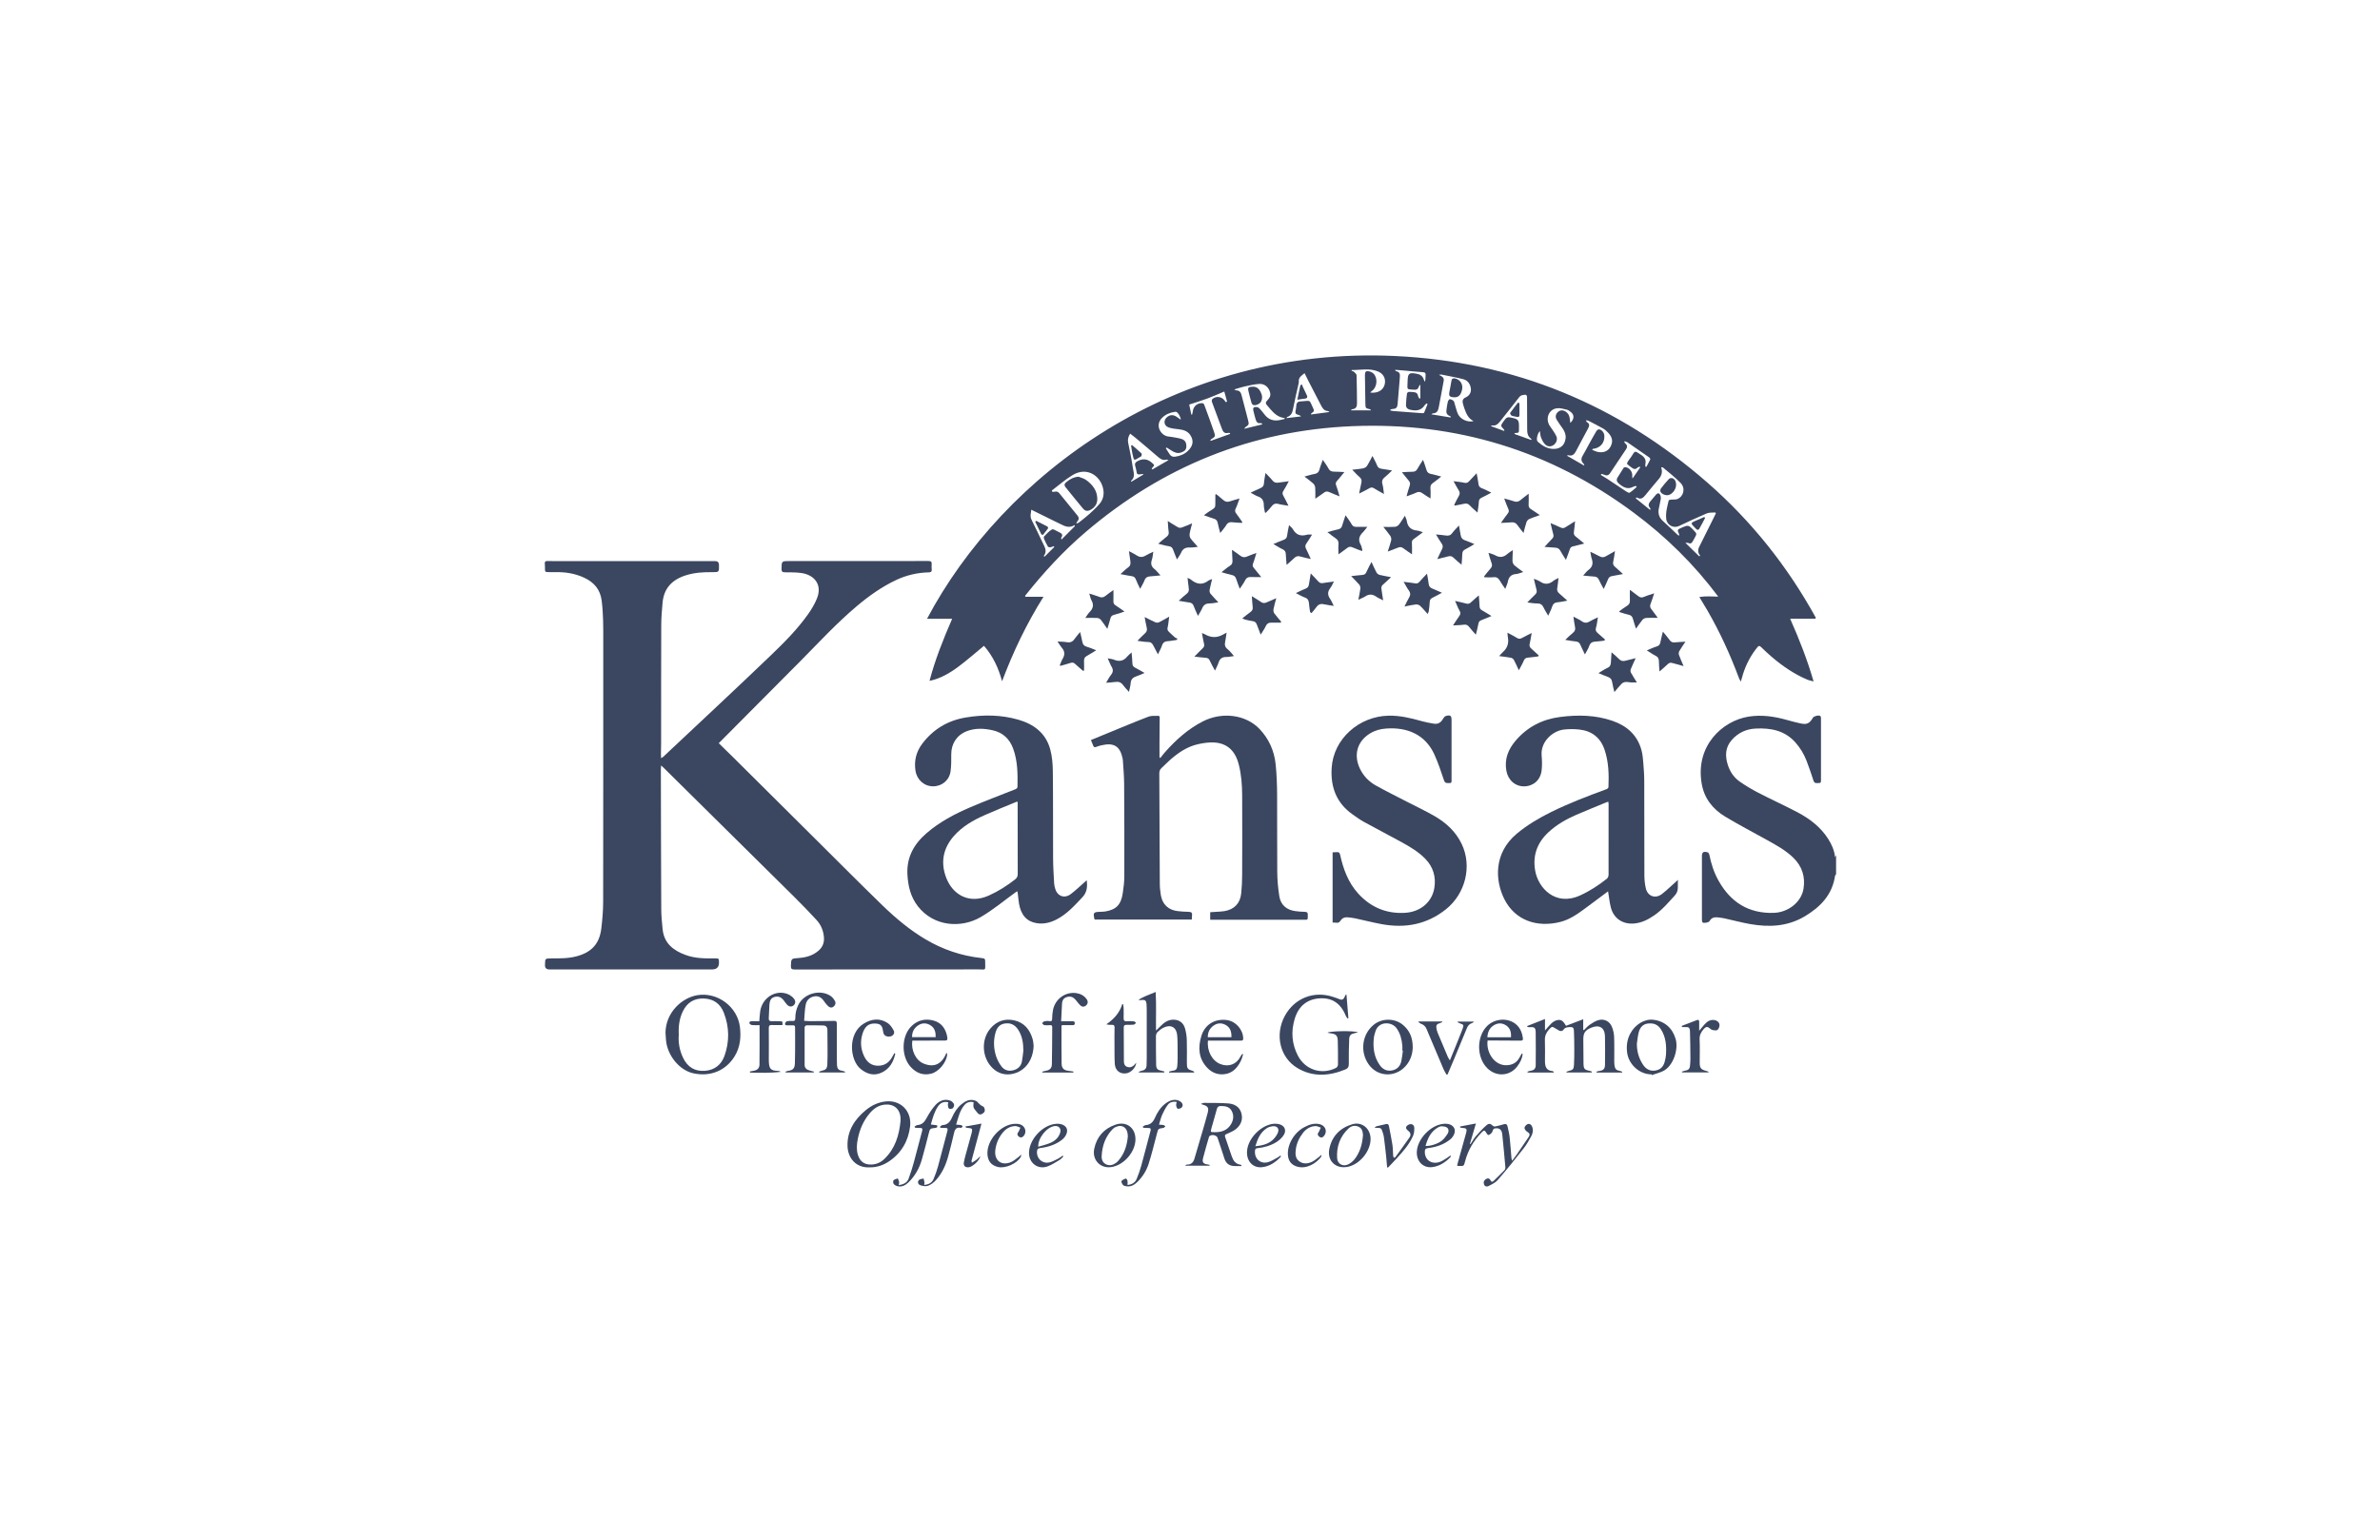 <svg width="136" height="88" viewBox="0 0 136 88" fill="none" xmlns="http://www.w3.org/2000/svg">
<g clip-path="url(#clip0_6873_63930)">
<path d="M104.917 49.966C104.897 49.997 104.866 50.026 104.86 50.059C104.699 51.15 104.018 51.847 103.114 52.382C102.14 52.957 101.092 53.005 100.017 52.817C99.52 52.73 99.032 52.596 98.538 52.489C98.41 52.462 98.279 52.447 98.148 52.432C97.954 52.411 97.791 52.458 97.688 52.645C97.642 52.73 97.343 52.784 97.288 52.717C97.254 52.677 97.253 52.606 97.253 52.547C97.253 51.4 97.253 50.251 97.253 49.103C97.253 49.059 97.253 49.014 97.253 48.971C97.244 48.71 97.33 48.64 97.586 48.717C97.626 48.729 97.667 48.799 97.676 48.848C97.778 49.369 97.942 49.87 98.2 50.331C98.888 51.564 99.92 52.221 101.359 52.175C102.189 52.148 102.931 51.561 103.057 50.802C103.168 50.126 102.985 49.527 102.491 49.039C102.032 48.586 101.466 48.286 100.909 47.976C100.128 47.541 99.333 47.129 98.569 46.666C97.864 46.239 97.38 45.621 97.239 44.788C96.866 42.608 98.443 41.194 99.916 40.959C100.657 40.841 101.372 40.944 102.082 41.142C102.341 41.215 102.602 41.284 102.864 41.342C103.25 41.429 103.397 41.359 103.598 41.018C103.653 40.924 103.945 40.857 104.021 40.928C104.047 40.953 104.056 41.006 104.056 41.047C104.058 42.228 104.056 43.41 104.056 44.591C104.056 44.669 104.058 44.762 103.945 44.754C103.83 44.746 103.69 44.807 103.631 44.627C103.505 44.242 103.377 43.856 103.23 43.479C103.079 43.093 102.868 42.74 102.59 42.429C101.98 41.748 101.184 41.599 100.325 41.641C99.784 41.667 99.328 41.878 98.964 42.286C98.579 42.719 98.57 43.209 98.734 43.724C98.86 44.116 99.089 44.45 99.427 44.682C99.756 44.91 100.101 45.116 100.456 45.3C101.187 45.678 101.937 46.022 102.667 46.401C103.386 46.776 104.027 47.252 104.47 47.952C104.673 48.271 104.821 48.608 104.862 48.996C104.88 48.956 104.899 48.916 104.919 48.877V49.965L104.917 49.966Z" fill="#3B4760"/>
<path d="M58.601 34.109H59.628C58.654 35.659 57.893 37.259 57.261 38.938C57.057 38.178 56.736 37.493 56.227 36.911C55.745 37.308 55.276 37.722 54.778 38.095C54.283 38.465 53.752 38.781 53.116 38.916C53.433 37.707 53.891 36.557 54.409 35.367H52.973C57.309 27.177 67.13 19.757 79.725 20.348C86.519 20.666 92.472 23.127 97.584 27.599C100.098 29.798 102.15 32.38 103.76 35.304C103.751 35.324 103.743 35.346 103.734 35.365H102.295C102.819 36.547 103.272 37.7 103.633 38.946C103.491 38.908 103.389 38.893 103.299 38.856C102.536 38.536 101.863 38.075 101.239 37.541C101.03 37.362 100.827 37.175 100.633 36.983C100.546 36.895 100.496 36.902 100.424 36.99C100.049 37.452 99.776 37.968 99.599 38.534C99.559 38.658 99.526 38.783 99.477 38.957C99.428 38.871 99.393 38.822 99.373 38.768C98.872 37.423 98.279 36.122 97.56 34.88C97.42 34.639 97.273 34.403 97.105 34.122C97.477 34.062 97.81 34.093 98.185 34.1C96.8 32.246 95.183 30.66 93.351 29.3C88.584 25.757 83.206 24.115 77.285 24.358C71.513 24.596 66.434 26.662 62.039 30.407C60.753 31.502 59.62 32.738 58.574 34.056C58.584 34.075 58.593 34.093 58.602 34.11L58.601 34.109ZM94.281 29.141L94.316 29.104C94.305 29.076 94.298 29.042 94.278 29.021C94.172 28.903 94.2 28.787 94.286 28.678C94.398 28.537 94.516 28.398 94.636 28.263C94.722 28.168 94.815 28.171 94.869 28.29C94.9 28.357 94.913 28.446 94.901 28.52C94.87 28.714 94.817 28.904 94.784 29.099C94.74 29.366 94.814 29.591 95.024 29.779C95.309 30.032 95.581 30.303 95.859 30.565C95.885 30.589 95.919 30.602 95.949 30.619C95.957 30.541 95.938 30.483 95.908 30.43C95.859 30.345 95.859 30.27 95.956 30.224C96.086 30.163 96.215 30.1 96.351 30.061C96.415 30.043 96.513 30.058 96.563 30.099C96.686 30.198 96.793 30.318 96.897 30.437C96.925 30.469 96.939 30.543 96.921 30.58C96.866 30.704 96.793 30.822 96.727 30.941C96.674 31.037 96.611 31.097 96.489 31.039C96.449 31.019 96.395 31.029 96.305 31.021C96.592 31.303 96.843 31.548 97.094 31.794C97.114 31.783 97.135 31.771 97.155 31.761C97.013 31.595 97.011 31.425 97.1 31.249C97.333 30.784 97.565 30.317 97.798 29.85C97.883 29.681 97.966 29.511 98.049 29.342C98.041 29.325 98.032 29.308 98.024 29.291C97.86 29.305 97.679 29.281 97.534 29.342C96.998 29.567 96.472 29.814 95.947 30.063C95.633 30.211 95.253 30.024 95.213 29.657C95.173 29.292 95.272 28.949 95.354 28.604C95.361 28.576 95.45 28.559 95.502 28.554C95.62 28.54 95.751 28.566 95.854 28.522C96.21 28.37 96.322 27.907 96.041 27.611C95.733 27.287 95.372 27.015 95.03 26.723C95.009 26.704 94.966 26.712 94.923 26.707C95.007 26.944 94.966 27.162 94.802 27.36C94.538 27.676 94.27 27.989 94.012 28.311C93.885 28.471 93.754 28.563 93.553 28.442C93.54 28.434 93.515 28.444 93.495 28.447L93.474 28.484C93.744 28.702 94.013 28.92 94.283 29.139L94.281 29.141ZM60.103 28.037C60.111 28.059 60.12 28.083 60.128 28.106C60.174 28.106 60.222 28.116 60.264 28.105C60.382 28.07 60.468 28.111 60.539 28.2C60.883 28.622 61.227 29.042 61.569 29.464C61.657 29.571 61.67 29.678 61.569 29.789C61.538 29.825 61.523 29.875 61.501 29.917C61.577 29.913 61.623 29.887 61.666 29.854C61.859 29.699 62.057 29.551 62.24 29.386C62.446 29.199 62.652 29.009 62.832 28.797C63.009 28.591 63.085 28.332 63.057 28.061C62.976 27.269 62.168 26.63 61.3 27.148C60.875 27.402 60.499 27.738 60.103 28.037ZM84.203 24.067C83.881 23.907 83.778 23.616 83.673 23.328C83.641 23.241 83.619 23.15 83.594 23.06C83.548 22.896 83.6 22.781 83.75 22.715C83.996 22.606 84.1 22.384 84.035 22.124C83.98 21.895 83.833 21.73 83.618 21.674C83.206 21.567 82.784 21.494 82.367 21.408C82.336 21.402 82.303 21.415 82.224 21.425C82.409 21.509 82.532 21.588 82.496 21.775C82.404 22.265 82.311 22.754 82.222 23.246C82.186 23.449 82.127 23.623 81.875 23.626C81.858 23.626 81.842 23.647 81.793 23.681C82.181 23.745 82.536 23.802 82.89 23.86C82.894 23.845 82.898 23.831 82.902 23.817C82.882 23.803 82.864 23.782 82.841 23.774C82.668 23.713 82.631 23.582 82.656 23.418C82.68 23.266 82.695 23.113 82.732 22.965C82.746 22.907 82.806 22.817 82.844 22.817C82.915 22.817 82.999 22.86 83.055 22.909C83.095 22.944 83.106 23.016 83.123 23.073C83.183 23.261 83.224 23.456 83.3 23.638C83.434 23.955 83.848 24.157 84.201 24.07L84.203 24.067ZM72.12 24.256L72.116 24.209C72.087 24.2 72.055 24.176 72.029 24.181C71.852 24.218 71.792 24.101 71.751 23.97C71.704 23.819 71.67 23.663 71.629 23.509C71.576 23.307 71.626 23.244 71.834 23.269C71.886 23.275 71.944 23.314 71.981 23.355C72.078 23.46 72.168 23.572 72.254 23.685C72.48 23.987 72.78 24.081 73.141 24.008C73.229 23.989 73.318 23.966 73.407 23.946C73.407 23.929 73.407 23.911 73.407 23.894C73.039 23.856 72.798 23.625 72.576 23.369C72.522 23.307 72.474 23.238 72.416 23.18C72.308 23.073 72.314 22.983 72.424 22.876C72.537 22.766 72.617 22.633 72.583 22.463C72.517 22.138 72.269 21.919 71.94 21.944C71.659 21.965 71.379 22.032 71.102 22.093C70.919 22.133 70.742 22.196 70.525 22.26C70.591 22.289 70.621 22.313 70.648 22.313C70.84 22.315 70.909 22.434 70.95 22.6C71.067 23.068 71.196 23.533 71.315 24C71.381 24.261 71.374 24.268 71.164 24.419C71.145 24.432 71.135 24.456 71.095 24.508C71.464 24.418 71.793 24.337 72.121 24.258L72.12 24.256ZM90.509 26.605C90.517 26.597 90.527 26.589 90.534 26.581C90.516 26.549 90.503 26.514 90.478 26.489C90.341 26.35 90.339 26.207 90.439 26.043C90.553 25.857 90.651 25.658 90.757 25.466C90.91 25.187 91.062 24.908 91.225 24.635C91.254 24.586 91.335 24.53 91.381 24.538C91.547 24.569 91.669 24.736 91.678 24.91C91.701 25.309 91.439 25.611 91.037 25.652C91.025 25.652 91.014 25.669 90.972 25.704C91.081 25.749 91.164 25.797 91.255 25.82C91.596 25.905 91.874 25.804 92.018 25.55C92.185 25.258 92.148 24.994 91.891 24.729C91.808 24.643 91.718 24.555 91.615 24.497C91.338 24.34 91.054 24.197 90.771 24.05C90.737 24.033 90.693 24.033 90.626 24.018C90.653 24.075 90.66 24.116 90.681 24.127C90.869 24.227 90.812 24.365 90.741 24.501C90.517 24.923 90.287 25.341 90.068 25.764C89.971 25.949 89.862 26.087 89.625 26.02C89.608 26.017 89.586 26.028 89.534 26.042C89.877 26.24 90.195 26.421 90.511 26.604L90.509 26.605ZM93.526 27.835C93.51 27.815 93.494 27.795 93.478 27.774C93.433 27.787 93.384 27.794 93.343 27.816C93.006 28 92.742 27.848 92.496 27.63C92.39 27.537 92.35 27.425 92.431 27.294C92.543 27.113 92.654 26.929 92.772 26.75C92.79 26.721 92.846 26.698 92.882 26.701C93.122 26.731 93.303 26.98 93.27 27.228C93.266 27.254 93.278 27.283 93.288 27.349C93.449 27.115 93.589 26.912 93.729 26.709C93.717 26.698 93.705 26.686 93.694 26.674C93.656 26.688 93.608 26.694 93.582 26.72C93.481 26.828 93.376 26.831 93.263 26.744C93.167 26.671 93.065 26.606 92.981 26.524C92.962 26.507 92.994 26.422 93.02 26.379C93.077 26.286 93.149 26.202 93.211 26.11C93.449 25.757 93.37 25.73 93.789 26.006C93.977 26.13 94.074 26.289 94.022 26.52C94.011 26.568 94.02 26.619 94.02 26.668L94.076 26.684C94.152 26.544 94.234 26.405 94.3 26.26C94.312 26.233 94.269 26.163 94.233 26.138C93.82 25.847 93.405 25.56 92.989 25.276C92.945 25.246 92.886 25.238 92.834 25.219C92.827 25.234 92.821 25.248 92.816 25.263C92.837 25.293 92.854 25.329 92.88 25.351C92.998 25.447 92.998 25.556 92.921 25.671C92.615 26.133 92.306 26.593 91.997 27.055C91.911 27.183 91.8 27.196 91.666 27.133C91.616 27.109 91.558 27.101 91.502 27.085C91.495 27.105 91.487 27.126 91.479 27.146C91.602 27.221 91.727 27.294 91.848 27.373C92.201 27.606 92.55 27.844 92.904 28.075C92.97 28.119 93.08 28.186 93.12 28.161C93.266 28.07 93.392 27.945 93.527 27.833L93.526 27.835ZM77.243 21.148C77.24 21.164 77.236 21.181 77.233 21.197C77.277 21.213 77.333 21.216 77.364 21.246C77.425 21.304 77.515 21.375 77.518 21.444C77.536 21.97 77.535 22.498 77.543 23.026C77.546 23.22 77.502 23.373 77.269 23.389C77.249 23.39 77.232 23.417 77.188 23.453H78.341C78.324 23.409 78.306 23.398 78.286 23.393C78.037 23.331 78.028 23.332 78.022 23.084C78.008 22.535 78.002 21.985 77.996 21.436C77.995 21.24 78.056 21.185 78.245 21.228C78.331 21.248 78.425 21.295 78.487 21.355C78.746 21.613 78.693 22.133 78.398 22.343C78.361 22.37 78.33 22.401 78.295 22.43C78.412 22.454 78.513 22.448 78.613 22.43C78.914 22.374 79.11 22.167 79.141 21.88C79.172 21.6 79.032 21.355 78.754 21.236C78.261 21.026 77.749 21.156 77.245 21.148H77.243ZM81.577 23.088C81.559 23.077 81.539 23.068 81.52 23.057C81.482 23.093 81.436 23.122 81.408 23.164C81.206 23.476 80.916 23.491 80.592 23.422C80.433 23.389 80.338 23.299 80.342 23.145C80.346 22.926 80.371 22.707 80.399 22.49C80.403 22.454 80.466 22.401 80.505 22.399C80.608 22.392 80.714 22.405 80.817 22.417C80.929 22.432 81.007 22.485 81.027 22.61C81.036 22.67 81.077 22.724 81.104 22.781L81.162 22.764V21.978C81.117 22.038 81.085 22.064 81.076 22.096C81.032 22.259 80.92 22.292 80.772 22.272C80.728 22.265 80.685 22.269 80.64 22.265C80.431 22.248 80.415 22.231 80.425 22.027C80.429 21.94 80.432 21.851 80.435 21.764C80.449 21.337 80.518 21.283 80.942 21.359C81.147 21.396 81.303 21.486 81.362 21.701C81.374 21.744 81.403 21.781 81.424 21.822C81.462 21.686 81.457 21.559 81.463 21.432C81.47 21.321 81.43 21.28 81.315 21.273C80.975 21.251 80.637 21.214 80.297 21.183C80.111 21.166 79.924 21.153 79.722 21.136C79.739 21.178 79.74 21.19 79.747 21.197C79.759 21.207 79.775 21.216 79.791 21.219C79.963 21.251 80.009 21.365 79.994 21.522C79.981 21.663 79.972 21.806 79.96 21.949C79.928 22.338 79.898 22.725 79.862 23.114C79.848 23.266 79.781 23.373 79.603 23.371C79.55 23.371 79.499 23.397 79.446 23.413C79.446 23.429 79.447 23.443 79.448 23.459C79.504 23.471 79.559 23.488 79.615 23.492C80.162 23.536 80.71 23.577 81.257 23.616C81.297 23.619 81.366 23.613 81.376 23.59C81.449 23.426 81.511 23.258 81.577 23.09V23.088ZM61.424 30.072C61.416 30.054 61.407 30.035 61.399 30.015C61.117 30.192 60.867 30.092 60.617 29.962C60.467 29.884 60.312 29.813 60.158 29.738C59.756 29.539 59.353 29.341 58.931 29.133C58.911 29.33 58.849 29.511 58.942 29.701C59.16 30.143 59.377 30.585 59.587 31.032C59.698 31.27 59.862 31.508 59.637 31.785C59.657 31.794 59.676 31.802 59.696 31.811C59.879 31.627 60.063 31.443 60.247 31.261C60.235 31.246 60.224 31.232 60.213 31.218C60.147 31.241 60.083 31.274 60.016 31.282C59.971 31.287 59.897 31.269 59.878 31.237C59.796 31.096 59.725 30.946 59.658 30.795C59.641 30.756 59.64 30.682 59.665 30.657C59.808 30.514 59.944 30.35 60.117 30.259C60.19 30.22 60.349 30.342 60.468 30.391C60.488 30.399 60.506 30.413 60.526 30.421C60.677 30.485 60.757 30.571 60.641 30.733C60.63 30.748 60.646 30.779 60.654 30.842C60.925 30.569 61.174 30.321 61.421 30.072H61.424ZM64.579 24.787C64.464 24.969 64.431 25.132 64.468 25.314C64.562 25.782 64.666 26.248 64.731 26.72C64.767 26.975 64.899 27.264 64.629 27.487C64.626 27.49 64.634 27.506 64.645 27.535C64.876 27.397 65.103 27.264 65.329 27.129C65.325 27.115 65.319 27.102 65.315 27.089C65.258 27.096 65.202 27.099 65.145 27.11C65.039 27.129 64.966 27.114 64.95 26.982C64.936 26.858 64.896 26.736 64.865 26.614C64.837 26.508 64.87 26.437 64.964 26.38C65.284 26.186 65.58 26.217 65.85 26.473C65.865 26.487 65.883 26.502 65.898 26.516C65.958 26.572 65.969 26.619 65.895 26.676C65.858 26.704 65.838 26.754 65.81 26.794C65.823 26.807 65.838 26.819 65.851 26.832C66.151 26.659 66.45 26.486 66.773 26.298C66.714 26.285 66.676 26.262 66.646 26.272C66.45 26.325 66.311 26.235 66.171 26.113C65.739 25.739 65.301 25.371 64.863 25.004C64.776 24.931 64.683 24.865 64.579 24.785V24.787ZM85.942 24.631C85.95 24.619 85.959 24.607 85.967 24.595C85.954 24.573 85.945 24.547 85.928 24.53C85.749 24.357 85.745 24.32 85.893 24.115C85.932 24.062 85.974 24.011 86.013 23.958C86.082 23.863 86.168 23.833 86.286 23.856C86.783 23.954 86.807 23.982 86.798 24.483C86.798 24.488 86.798 24.493 86.798 24.498C86.79 24.75 86.817 24.733 86.57 24.751C86.564 24.751 86.558 24.766 86.531 24.801C86.861 24.919 87.181 25.034 87.506 25.149C87.509 25.125 87.513 25.115 87.51 25.105C87.508 25.095 87.502 25.083 87.495 25.078C87.267 24.928 87.266 24.698 87.267 24.463C87.268 23.869 87.266 23.275 87.259 22.683C87.259 22.641 87.214 22.561 87.194 22.563C87.055 22.569 86.915 22.567 86.812 22.701C86.447 23.175 86.07 23.639 85.7 24.11C85.588 24.251 85.461 24.348 85.266 24.315C85.252 24.312 85.233 24.331 85.188 24.353C85.458 24.452 85.7 24.541 85.942 24.628V24.631ZM73.512 23.898C73.794 23.865 74.057 23.833 74.346 23.8C74.307 23.769 74.294 23.75 74.275 23.742C74.192 23.703 74.065 23.687 74.036 23.625C74 23.548 74.048 23.434 74.06 23.336C74.065 23.287 74.073 23.238 74.074 23.188C74.08 23.008 74.183 22.938 74.351 22.939C74.384 22.939 74.417 22.936 74.45 22.933C74.906 22.898 74.812 22.855 75.005 23.259C75.118 23.496 75.114 23.497 74.919 23.64C74.914 23.644 74.917 23.66 74.914 23.689C75.26 23.643 75.602 23.598 75.971 23.549C75.926 23.521 75.904 23.496 75.882 23.495C75.668 23.484 75.573 23.336 75.487 23.168C75.245 22.695 74.997 22.223 74.754 21.749C74.685 21.616 74.621 21.48 74.546 21.328C74.38 21.47 74.188 21.566 74.219 21.818C74.225 21.87 74.203 21.927 74.192 21.98C74.094 22.424 73.986 22.867 73.901 23.314C73.858 23.547 73.809 23.755 73.549 23.835C73.539 23.837 73.535 23.86 73.515 23.898H73.512ZM67.471 23.987C67.476 23.836 67.313 23.569 67.214 23.54C67.194 23.535 67.171 23.533 67.149 23.537C66.865 23.577 66.611 23.676 66.402 23.884C65.987 24.295 66.314 24.873 66.728 24.943C66.819 24.959 66.913 24.964 67.004 24.981C67.186 25.017 67.374 25.037 67.547 25.1C67.737 25.17 67.809 25.34 67.789 25.558C67.772 25.743 67.635 25.814 67.487 25.864C67.287 25.935 67.11 25.862 66.943 25.753C66.851 25.693 66.755 25.637 66.662 25.578C66.647 25.592 66.632 25.607 66.618 25.621C66.689 25.732 66.763 25.842 66.832 25.956C66.906 26.079 67.013 26.121 67.153 26.102C67.427 26.066 67.676 25.965 67.875 25.776C68.177 25.49 68.222 25.201 68.033 24.891C67.879 24.641 67.635 24.567 67.362 24.535C67.167 24.513 66.966 24.495 66.783 24.432C66.495 24.332 66.463 24.007 66.708 23.823C66.872 23.7 67.048 23.698 67.227 23.817C67.307 23.87 67.383 23.925 67.473 23.987H67.471ZM87.996 24.639C87.869 24.747 87.785 25.09 87.841 25.199C87.85 25.219 87.864 25.238 87.879 25.252C88.124 25.464 88.388 25.637 88.724 25.657C89.142 25.681 89.416 25.461 89.463 25.053C89.489 24.842 89.409 24.655 89.29 24.483C89.175 24.316 89.051 24.155 88.949 23.979C88.859 23.824 88.899 23.662 89.026 23.545C89.147 23.434 89.313 23.426 89.466 23.525C89.604 23.615 89.679 23.744 89.698 23.906C89.708 23.991 89.72 24.074 89.733 24.173C89.974 23.943 89.969 23.698 89.739 23.531C89.676 23.486 89.612 23.433 89.54 23.417C89.35 23.376 89.149 23.308 88.964 23.335C88.486 23.401 88.289 23.947 88.568 24.356C88.695 24.541 88.83 24.722 88.929 24.922C89.019 25.103 88.939 25.316 88.78 25.431C88.634 25.537 88.447 25.547 88.296 25.404C88.189 25.302 88.119 25.15 88.061 25.01C88.016 24.901 88.016 24.772 87.993 24.637L87.996 24.639ZM70.044 22.988C70.069 22.977 70.093 22.963 70.118 22.951C70.062 22.75 70.007 22.548 69.959 22.378C69.621 22.518 69.302 22.662 68.974 22.784C68.642 22.907 68.302 23.008 67.956 23.122C67.993 23.302 68.034 23.499 68.075 23.696C68.091 23.696 68.106 23.695 68.121 23.693C68.133 23.636 68.152 23.581 68.157 23.524C68.189 23.228 68.407 23.031 68.702 23.043C68.739 23.044 68.794 23.085 68.808 23.119C68.998 23.634 69.19 24.148 69.368 24.668C69.463 24.944 69.452 24.947 69.211 25.105C69.191 25.119 69.177 25.141 69.161 25.158C69.167 25.172 69.175 25.185 69.182 25.198L70.294 24.801L70.279 24.751C70.248 24.747 70.213 24.735 70.184 24.742C69.978 24.793 69.888 24.689 69.825 24.509C69.639 23.993 69.44 23.482 69.252 22.967C69.236 22.922 69.245 22.839 69.277 22.81C69.482 22.629 69.781 22.658 69.961 22.869C69.992 22.907 70.017 22.949 70.045 22.988H70.044Z" fill="#3B4760"/>
<path d="M41.072 42.478C41.346 42.746 41.622 43.012 41.895 43.283C43.513 44.891 45.13 46.5 46.749 48.108C47.969 49.321 49.183 50.541 50.417 51.739C51.175 52.475 51.984 53.154 52.899 53.694C53.871 54.268 54.921 54.626 56.045 54.753C56.293 54.781 56.296 54.779 56.297 55.025C56.3 55.497 56.342 55.406 55.934 55.406C52.424 55.41 48.916 55.406 45.407 55.411C45.243 55.411 45.186 55.374 45.194 55.201C45.212 54.79 45.204 54.786 45.62 54.757C46.052 54.727 46.451 54.622 46.785 54.325C47.017 54.117 47.107 53.864 47.081 53.56C47.048 53.186 46.911 52.853 46.657 52.579C46.24 52.128 45.813 51.684 45.375 51.252C42.895 48.795 40.411 46.342 37.929 43.888C37.891 43.85 37.851 43.815 37.779 43.75C37.772 43.839 37.764 43.889 37.764 43.939C37.769 46.615 37.773 49.291 37.786 51.967C37.787 52.345 37.826 52.723 37.863 53.1C37.941 53.909 38.468 54.323 39.177 54.582C39.722 54.782 40.287 54.782 40.854 54.778C41.079 54.777 41.079 54.778 41.085 55C41.093 55.273 40.959 55.409 40.682 55.409C37.597 55.409 34.511 55.409 31.426 55.409C31.415 55.409 31.403 55.409 31.393 55.409C31.219 55.408 31.135 55.322 31.142 55.151C31.142 55.14 31.143 55.129 31.143 55.118C31.151 54.779 31.151 54.781 31.5 54.779C31.989 54.777 32.477 54.785 32.957 54.655C33.802 54.428 34.255 53.944 34.36 53.072C34.421 52.566 34.465 52.055 34.466 51.546C34.474 46.545 34.471 41.546 34.472 36.545C34.472 35.803 34.476 35.064 34.381 34.325C34.298 33.684 33.941 33.28 33.38 33.018C32.846 32.77 32.28 32.685 31.694 32.702C31.557 32.706 31.419 32.698 31.282 32.699C31.189 32.699 31.139 32.669 31.142 32.566C31.144 32.446 31.139 32.324 31.131 32.203C31.124 32.104 31.167 32.065 31.266 32.067C31.436 32.073 31.607 32.07 31.777 32.07C34.808 32.07 37.839 32.07 40.868 32.07C41.01 32.07 41.083 32.143 41.085 32.289C41.093 32.707 41.093 32.706 40.674 32.702C40.178 32.697 39.689 32.728 39.208 32.877C38.41 33.123 37.928 33.621 37.859 34.47C37.826 34.88 37.786 35.291 37.785 35.702C37.777 37.956 37.779 40.209 37.778 42.461C37.778 42.675 37.77 42.889 37.768 43.103C37.768 43.172 37.774 43.24 37.778 43.335C37.836 43.298 37.869 43.282 37.896 43.258C39.941 41.334 41.999 39.422 44.026 37.477C44.798 36.736 45.56 35.976 46.181 35.097C46.376 34.822 46.552 34.523 46.68 34.211C47.009 33.41 46.524 32.866 45.823 32.756C45.505 32.706 45.176 32.713 44.853 32.71C44.703 32.71 44.656 32.665 44.658 32.512C44.667 32.066 44.661 32.067 45.11 32.067C47.756 32.067 50.401 32.069 53.047 32.065C53.188 32.065 53.252 32.096 53.239 32.246C53.231 32.344 53.232 32.444 53.241 32.542C53.253 32.672 53.202 32.711 53.073 32.714C52.423 32.728 51.8 32.873 51.21 33.15C50.384 33.54 49.647 34.064 48.952 34.651C47.811 35.614 46.8 36.711 45.753 37.769C44.206 39.331 42.654 40.887 41.072 42.477V42.478Z" fill="#3B4760"/>
<path d="M62.552 52.555C62.548 52.547 62.544 52.542 62.542 52.537C62.453 52.171 62.484 52.127 62.848 52.115C62.952 52.111 63.058 52.112 63.16 52.095C63.782 51.992 64.061 51.708 64.158 51.047C64.207 50.721 64.247 50.392 64.247 50.064C64.252 48.3 64.248 46.538 64.236 44.774C64.234 44.334 64.19 43.897 64.164 43.458C64.161 43.419 64.156 43.381 64.148 43.344C64.005 42.658 63.656 42.434 62.97 42.592C62.857 42.617 62.745 42.646 62.638 42.69C62.54 42.729 62.498 42.7 62.466 42.61C62.43 42.508 62.385 42.409 62.339 42.297C62.664 42.163 62.976 42.032 63.29 41.906C64.067 41.588 64.842 41.261 65.625 40.961C65.79 40.898 65.991 40.919 66.176 40.914C66.283 40.911 66.267 41.001 66.267 41.071C66.263 41.522 66.26 41.972 66.257 42.422C66.256 42.707 66.257 42.991 66.257 43.275C66.271 43.293 66.287 43.31 66.302 43.326C66.389 43.216 66.472 43.102 66.565 42.998C67.192 42.29 67.885 41.665 68.737 41.23C69.827 40.674 71.175 40.837 71.963 41.654C72.51 42.223 72.817 42.918 72.896 43.699C72.954 44.271 72.974 44.849 72.978 45.424C72.989 46.896 72.972 48.369 72.986 49.841C72.99 50.305 73.032 50.773 73.105 51.232C73.184 51.721 73.522 52.008 74.014 52.074C74.193 52.098 74.375 52.114 74.556 52.116C74.695 52.118 74.743 52.175 74.73 52.306C74.725 52.354 74.726 52.405 74.729 52.454C74.732 52.535 74.7 52.579 74.613 52.57C74.591 52.567 74.569 52.57 74.546 52.57C72.798 52.57 71.049 52.57 69.301 52.57C69.257 52.57 69.214 52.57 69.154 52.57V52.138C69.256 52.131 69.363 52.126 69.47 52.118C69.634 52.106 69.801 52.103 69.962 52.077C70.527 51.983 70.867 51.634 70.926 51.065C70.963 50.716 70.979 50.364 70.98 50.013C70.987 48.496 70.988 46.98 70.981 45.464C70.979 44.87 70.935 44.279 70.788 43.7C70.59 42.918 70.134 42.483 69.384 42.437C69.077 42.419 68.759 42.467 68.456 42.535C67.841 42.672 67.331 43.02 66.864 43.43C66.695 43.578 66.541 43.745 66.375 43.895C66.281 43.98 66.246 44.078 66.246 44.201C66.256 46.3 66.261 48.398 66.274 50.496C66.274 50.721 66.298 50.947 66.335 51.168C66.422 51.692 66.771 52.017 67.299 52.075C67.507 52.098 67.715 52.114 67.923 52.116C68.07 52.118 68.138 52.164 68.116 52.317C68.106 52.391 68.108 52.468 68.104 52.557H62.547L62.552 52.555Z" fill="#3B4760"/>
<path d="M91.893 50.942C91.455 51.269 91.026 51.592 90.594 51.91C90.155 52.233 89.712 52.551 89.173 52.69C87.821 53.037 86.572 52.598 85.965 51.395C85.429 50.333 85.343 48.763 86.668 47.655C87.272 47.15 87.939 46.756 88.641 46.409C89.667 45.903 90.734 45.498 91.807 45.103C91.852 45.087 91.91 45.03 91.912 44.99C91.942 44.263 91.926 43.54 91.686 42.842C91.452 42.158 90.964 41.779 90.257 41.698C89.965 41.665 89.662 41.664 89.37 41.697C88.724 41.769 88.022 42.391 88.094 43.188C88.119 43.466 88.125 43.75 88.094 44.026C88.031 44.578 87.632 44.932 87.105 44.944C86.593 44.955 86.175 44.594 86.078 44.054C85.957 43.379 86.191 42.815 86.624 42.313C87.295 41.537 88.148 41.105 89.159 40.977C90.168 40.848 91.169 40.865 92.141 41.199C92.969 41.485 93.568 42.014 93.801 42.885C93.863 43.117 93.883 43.361 93.903 43.601C93.932 43.951 93.957 44.302 93.957 44.652C93.963 46.444 93.957 48.234 93.965 50.026C93.965 50.276 93.99 50.532 94.048 50.776C94.158 51.237 94.601 51.386 94.975 51.092C95.251 50.875 95.504 50.629 95.767 50.396C95.795 50.372 95.821 50.347 95.886 50.288C95.85 50.617 95.955 50.905 95.711 51.172C95.34 51.578 94.988 52.001 94.531 52.316C94.179 52.558 93.805 52.75 93.368 52.784C92.72 52.836 92.21 52.492 92.047 51.864C91.971 51.569 91.943 51.261 91.89 50.945L91.893 50.942ZM91.903 45.824C91.862 45.836 91.83 45.841 91.801 45.853C91.224 46.092 90.643 46.325 90.069 46.573C89.493 46.825 88.949 47.134 88.485 47.565C87.841 48.163 87.571 48.893 87.725 49.765C87.899 50.757 88.88 51.82 90.291 51.179C90.847 50.926 91.349 50.597 91.823 50.222C91.879 50.177 91.918 50.074 91.918 49.997C91.923 48.645 91.92 47.294 91.919 45.943C91.919 45.907 91.91 45.87 91.903 45.822V45.824Z" fill="#3B4760"/>
<path d="M62.099 50.31C62.144 50.694 62.117 51.003 61.844 51.291C61.397 51.763 60.966 52.246 60.378 52.55C60.017 52.735 59.64 52.831 59.233 52.763C58.677 52.672 58.343 52.304 58.23 51.65C58.197 51.455 58.181 51.258 58.158 51.061C58.154 51.026 58.142 50.991 58.129 50.937C58.084 50.966 58.054 50.985 58.025 51.006C57.366 51.48 56.739 52.009 56.039 52.417C54.919 53.067 53.359 52.964 52.45 51.798C52.035 51.264 51.889 50.646 51.853 49.984C51.8 49 52.221 48.249 52.941 47.625C53.682 46.983 54.536 46.532 55.424 46.149C56.285 45.777 57.167 45.452 58.037 45.103C58.082 45.084 58.141 45.025 58.142 44.984C58.156 44.236 58.156 43.488 57.889 42.773C57.684 42.222 57.298 41.867 56.723 41.739C56.228 41.629 55.73 41.604 55.246 41.791C54.675 42.011 54.353 42.51 54.357 43.118C54.36 43.435 54.361 43.757 54.32 44.07C54.253 44.591 53.831 44.942 53.321 44.942C52.812 44.942 52.396 44.574 52.314 44.053C52.224 43.48 52.355 42.963 52.704 42.502C53.331 41.675 54.16 41.181 55.181 41.009C56.191 40.838 57.196 40.85 58.187 41.133C59.074 41.387 59.755 41.896 60.01 42.818C60.123 43.225 60.157 43.664 60.162 44.089C60.181 45.748 60.168 47.406 60.177 49.066C60.179 49.538 60.211 50.01 60.236 50.481C60.242 50.589 60.268 50.698 60.3 50.802C60.427 51.228 60.831 51.372 61.19 51.1C61.469 50.888 61.723 50.642 61.987 50.411C62.019 50.383 62.05 50.354 62.102 50.306L62.099 50.31ZM58.152 45.824C58.109 45.828 58.092 45.825 58.077 45.831C57.474 46.081 56.867 46.322 56.272 46.587C55.616 46.877 54.995 47.23 54.512 47.777C53.891 48.481 53.734 49.293 54.069 50.167C54.439 51.133 55.373 51.7 56.518 51.179C57.052 50.936 57.54 50.627 58 50.268C58.111 50.181 58.156 50.091 58.156 49.949C58.151 48.808 58.152 47.666 58.152 46.524C58.152 46.296 58.152 46.066 58.152 45.824Z" fill="#3B4760"/>
<path d="M76.149 52.731V48.715C76.235 48.712 76.314 48.709 76.395 48.704C76.505 48.696 76.551 48.733 76.578 48.853C76.759 49.67 77.039 50.445 77.618 51.078C78.334 51.86 79.219 52.233 80.281 52.173C81.154 52.124 81.828 51.576 81.963 50.749C82.066 50.121 81.897 49.549 81.444 49.083C81.048 48.677 80.562 48.394 80.07 48.123C79.362 47.734 78.646 47.364 77.938 46.975C77.717 46.854 77.512 46.703 77.306 46.559C76.373 45.91 76.026 44.995 76.095 43.889C76.199 42.222 77.666 40.938 79.348 40.905C80.001 40.891 80.621 41.042 81.243 41.217C81.469 41.28 81.701 41.324 81.934 41.362C82.166 41.401 82.335 41.303 82.451 41.095C82.491 41.025 82.556 40.938 82.624 40.92C82.888 40.853 82.946 40.901 82.946 41.17C82.948 42.302 82.947 43.434 82.946 44.566C82.946 44.648 82.971 44.761 82.831 44.755C82.709 44.75 82.581 44.795 82.517 44.606C82.345 44.098 82.177 43.584 81.953 43.098C81.426 41.969 80.402 41.558 79.224 41.639C78.89 41.661 78.574 41.743 78.286 41.92C77.555 42.37 77.337 43.143 77.704 43.921C77.905 44.345 78.215 44.668 78.614 44.891C79.193 45.215 79.789 45.509 80.379 45.814C80.925 46.097 81.483 46.356 82.013 46.667C82.659 47.045 83.196 47.55 83.525 48.237C84.132 49.504 83.74 51.077 82.631 51.966C81.532 52.846 80.288 53.069 78.935 52.817C78.434 52.723 77.938 52.596 77.44 52.489C77.306 52.46 77.169 52.447 77.034 52.431C76.843 52.409 76.694 52.468 76.587 52.64C76.48 52.811 76.312 52.71 76.15 52.731H76.149Z" fill="#3B4760"/>
<path d="M90.96 61.298H89.52C89.518 61.284 89.514 61.269 89.511 61.255C89.556 61.239 89.601 61.218 89.647 61.207C89.869 61.16 89.928 61.111 89.941 60.879C89.958 60.572 89.959 60.264 89.959 59.958C89.959 59.611 89.953 59.266 89.939 58.92C89.933 58.733 89.873 58.692 89.688 58.704C89.556 58.712 89.43 58.72 89.343 58.851C89.281 58.945 89.179 58.953 89.079 58.896C89.017 58.86 88.954 58.826 88.894 58.787C88.693 58.658 88.678 58.66 88.514 58.842C88.357 59.015 88.271 59.208 88.28 59.452C88.295 59.848 88.284 60.243 88.284 60.639C88.284 60.945 88.344 61.191 88.716 61.219C88.748 61.222 88.777 61.249 88.801 61.301H87.294C87.291 61.285 87.287 61.268 87.284 61.252C87.352 61.232 87.418 61.2 87.488 61.193C87.669 61.172 87.754 61.058 87.755 60.894C87.76 60.262 87.764 59.63 87.754 58.999C87.75 58.733 87.676 58.687 87.413 58.711C87.368 58.715 87.32 58.7 87.275 58.693C87.274 58.676 87.272 58.659 87.27 58.642C87.596 58.514 87.922 58.385 88.285 58.241V58.898C88.431 58.734 88.538 58.597 88.663 58.48C88.746 58.407 88.85 58.339 88.956 58.313C89.202 58.254 89.305 58.325 89.486 58.63C89.797 58.512 90.111 58.392 90.47 58.256V58.865L90.515 58.872C90.621 58.772 90.717 58.654 90.836 58.573C90.992 58.467 91.159 58.358 91.336 58.306C91.67 58.211 91.985 58.371 92.113 58.695C92.185 58.875 92.228 59.076 92.236 59.269C92.254 59.746 92.24 60.225 92.243 60.702C92.243 60.784 92.254 60.866 92.267 60.947C92.291 61.093 92.374 61.179 92.529 61.199C92.587 61.207 92.642 61.236 92.699 61.255C92.697 61.271 92.694 61.285 92.69 61.301H91.235C91.233 61.284 91.23 61.265 91.228 61.248C91.284 61.235 91.341 61.216 91.399 61.209C91.621 61.177 91.711 61.091 91.714 60.865C91.719 60.321 91.726 59.776 91.713 59.233C91.701 58.73 91.385 58.543 90.919 58.741C90.573 58.888 90.472 59.042 90.475 59.418C90.479 59.869 90.479 60.319 90.486 60.77C90.491 61.1 90.535 61.144 90.861 61.21C90.896 61.216 90.929 61.236 90.963 61.249C90.962 61.267 90.96 61.284 90.958 61.301L90.96 61.298Z" fill="#3B4760"/>
<path d="M38.028 59.028C38.043 57.853 38.975 57.025 39.85 56.879C40.994 56.689 42.139 57.534 42.281 58.695C42.352 59.281 42.299 59.845 41.984 60.364C41.479 61.197 40.584 61.564 39.599 61.34C38.815 61.161 38.127 60.315 38.056 59.439C38.045 59.303 38.037 59.166 38.029 59.029L38.028 59.028ZM38.787 59.151C38.751 59.594 38.833 60.042 39.037 60.467C39.288 60.99 39.71 61.246 40.283 61.203C40.825 61.162 41.214 60.861 41.396 60.356C41.691 59.537 41.678 58.706 41.366 57.894C41.167 57.375 40.782 57.087 40.21 57.07C39.645 57.054 39.255 57.314 39.016 57.81C38.816 58.225 38.762 58.67 38.787 59.151Z" fill="#3B4760"/>
<path d="M76.942 56.853C76.978 57.3 77.014 57.748 77.051 58.195C77.038 58.202 77.025 58.209 77.011 58.216C76.98 58.175 76.939 58.138 76.92 58.092C76.625 57.367 76.157 57.034 75.463 57.059C74.721 57.086 74.211 57.485 73.986 58.223C73.765 58.949 73.814 59.656 74.163 60.333C74.585 61.149 75.528 61.452 76.345 61.035C76.399 61.008 76.453 60.92 76.455 60.859C76.46 60.408 76.457 59.959 76.445 59.508C76.437 59.184 76.344 59.094 76.022 59.059C75.972 59.053 75.922 59.039 75.857 59.025C75.965 58.924 77.395 58.902 77.6 59.003C77.514 59.024 77.463 59.039 77.411 59.05C77.194 59.096 77.106 59.169 77.097 59.39C77.077 59.862 77.069 60.334 77.075 60.807C77.076 60.973 77.028 61.064 76.872 61.128C75.951 61.503 75.029 61.571 74.147 61.05C73.138 60.455 72.834 59.147 73.416 58.068C73.969 57.043 75.099 56.604 76.201 56.986C76.314 57.026 76.431 57.06 76.542 57.108C76.685 57.17 76.772 57.124 76.829 56.989C76.85 56.941 76.875 56.895 76.899 56.849C76.913 56.852 76.928 56.853 76.942 56.855V56.853Z" fill="#3B4760"/>
<path d="M45.95 58.346C46.084 58.354 46.176 58.364 46.269 58.364C46.73 58.362 47.193 58.362 47.654 58.349C47.78 58.345 47.817 58.378 47.817 58.502C47.813 59.167 47.817 59.832 47.82 60.496C47.82 60.628 47.822 60.759 47.829 60.891C47.837 61.059 47.911 61.17 48.092 61.194C48.16 61.203 48.224 61.231 48.289 61.251C48.287 61.267 48.285 61.283 48.283 61.297H46.816C46.814 61.281 46.81 61.266 46.807 61.251C46.857 61.234 46.907 61.21 46.959 61.199C47.185 61.152 47.262 61.082 47.275 60.848C47.291 60.557 47.288 60.266 47.288 59.975C47.288 59.607 47.28 59.238 47.28 58.871C47.28 58.699 47.197 58.614 47.032 58.61C46.713 58.604 46.394 58.6 46.076 58.605C46.041 58.605 45.978 58.675 45.978 58.712C45.974 59.431 45.974 60.152 45.979 60.871C45.98 61.046 46.094 61.148 46.297 61.194C46.367 61.21 46.437 61.23 46.507 61.248C46.504 61.266 46.503 61.281 46.5 61.299H44.898C44.894 61.284 44.891 61.268 44.887 61.254C44.927 61.239 44.964 61.217 45.005 61.211C45.314 61.168 45.411 61.079 45.422 60.77C45.437 60.341 45.434 59.913 45.436 59.484C45.436 59.232 45.43 58.979 45.433 58.727C45.433 58.636 45.401 58.597 45.307 58.602C45.198 58.608 45.088 58.602 44.978 58.602C44.9 58.602 44.838 58.579 44.864 58.491C44.879 58.442 44.927 58.379 44.97 58.37C45.071 58.349 45.179 58.345 45.282 58.355C45.409 58.367 45.448 58.313 45.446 58.197C45.444 57.935 45.499 57.687 45.613 57.448C45.926 56.784 46.868 56.516 47.473 56.931C47.573 56.998 47.653 57.108 47.711 57.215C47.775 57.333 47.736 57.455 47.626 57.537C47.513 57.62 47.403 57.59 47.313 57.498C47.237 57.42 47.164 57.337 47.103 57.246C46.962 57.032 46.786 56.897 46.513 56.952C46.252 57.005 46.086 57.182 46.04 57.424C45.982 57.722 45.979 58.029 45.951 58.347L45.95 58.346Z" fill="#3B4760"/>
<path d="M66.533 61.298H65.087C65.083 61.285 65.077 61.273 65.073 61.26C65.132 61.238 65.19 61.206 65.249 61.195C65.432 61.165 65.515 61.058 65.519 60.878C65.522 60.74 65.528 60.603 65.528 60.467C65.528 59.549 65.528 58.633 65.528 57.715C65.528 57.621 65.524 57.529 65.519 57.435C65.503 57.17 65.442 57.123 65.175 57.162C65.141 57.168 65.105 57.168 65.063 57.148C65.346 56.943 65.679 56.853 66.039 56.696C66.08 57.436 66.048 58.142 66.057 58.903C66.189 58.774 66.283 58.679 66.38 58.588C66.609 58.368 66.868 58.235 67.197 58.293C67.479 58.343 67.644 58.53 67.717 58.786C67.776 58.995 67.811 59.216 67.817 59.434C67.832 59.868 67.821 60.301 67.821 60.735C67.821 61.079 67.849 61.115 68.177 61.217C68.205 61.224 68.228 61.247 68.248 61.3H66.81C66.806 61.284 66.803 61.269 66.799 61.254C66.849 61.238 66.898 61.215 66.948 61.209C67.198 61.176 67.257 61.137 67.276 60.883C67.299 60.604 67.295 60.324 67.292 60.044C67.29 59.748 67.294 59.45 67.266 59.156C67.224 58.711 66.9 58.535 66.494 58.733C66.363 58.797 66.241 58.892 66.138 58.994C66.084 59.048 66.055 59.15 66.053 59.229C66.051 59.767 66.057 60.306 66.065 60.844C66.069 61.083 66.135 61.153 66.367 61.197C66.424 61.207 66.479 61.226 66.535 61.24C66.533 61.26 66.532 61.279 66.531 61.298H66.533Z" fill="#3B4760"/>
<path d="M70.943 66.646C70.816 66.646 70.689 66.646 70.562 66.646C70.257 66.647 70.059 66.504 69.966 66.218C69.835 65.816 69.708 65.414 69.569 65.016C69.551 64.964 69.481 64.919 69.424 64.897C69.366 64.873 69.292 64.865 69.23 64.878C69.178 64.889 69.103 64.928 69.089 64.971C68.969 65.37 68.857 65.771 68.751 66.174C68.682 66.434 68.753 66.524 69.023 66.556C69.058 66.56 69.092 66.575 69.125 66.584C69.124 66.597 69.122 66.61 69.121 66.625H67.746C67.743 66.614 67.739 66.605 67.737 66.594C67.771 66.583 67.805 66.559 67.84 66.56C68.07 66.563 68.191 66.434 68.252 66.23C68.407 65.703 68.563 65.178 68.716 64.652C68.818 64.299 68.923 63.947 69.014 63.592C69.085 63.316 69.017 63.216 68.738 63.139C68.712 63.133 68.687 63.121 68.621 63.096C68.703 63.066 68.751 63.036 68.797 63.036C69.259 63.041 69.72 63.032 70.179 63.066C70.517 63.092 70.816 63.238 70.926 63.593C71.04 63.959 70.926 64.284 70.635 64.524C70.483 64.649 70.29 64.729 70.105 64.808C70.01 64.849 69.973 64.881 70.008 64.984C70.137 65.352 70.258 65.722 70.385 66.089C70.47 66.335 70.602 66.534 70.89 66.568C70.91 66.571 70.927 66.598 70.946 66.613C70.943 66.625 70.942 66.637 70.939 66.65L70.943 66.646ZM69.388 64.71C69.813 64.719 70.126 64.599 70.33 64.276C70.484 64.031 70.524 63.759 70.382 63.495C70.252 63.25 70.011 63.213 69.758 63.215C69.638 63.215 69.568 63.26 69.535 63.384C69.441 63.738 69.335 64.09 69.236 64.443C69.162 64.709 69.163 64.709 69.389 64.71H69.388Z" fill="#3B4760"/>
<path d="M49.694 66.72C48.912 66.76 48.448 66.192 48.429 65.499C48.407 64.639 48.83 63.979 49.475 63.45C49.803 63.181 50.178 63 50.605 62.953C51.48 62.856 52.109 63.517 52.006 64.379C51.907 65.207 51.513 65.897 50.806 66.376C50.466 66.606 50.088 66.727 49.694 66.72ZM51.459 64.065C51.459 64.009 51.462 63.955 51.459 63.9C51.431 63.379 51.073 63.082 50.556 63.135C50.196 63.172 49.93 63.359 49.707 63.62C49.337 64.052 49.121 64.557 49.014 65.111C48.957 65.403 48.932 65.698 49.018 65.991C49.134 66.389 49.401 66.58 49.814 66.559C50.09 66.544 50.327 66.437 50.524 66.251C51.148 65.658 51.381 64.894 51.459 64.066V64.065Z" fill="#3B4760"/>
<path d="M80.728 59.882C80.714 60.295 80.563 60.751 80.162 61.086C79.582 61.572 78.692 61.518 78.208 60.833C77.707 60.122 77.822 59.127 78.49 58.577C78.967 58.183 79.705 58.183 80.177 58.585C80.544 58.897 80.731 59.299 80.728 59.882ZM80.162 60.053C80.153 60.053 80.144 60.052 80.135 60.05C80.135 59.951 80.142 59.852 80.133 59.754C80.099 59.401 80.016 59.065 79.804 58.769C79.529 58.384 78.799 58.359 78.605 58.922C78.556 59.066 78.515 59.217 78.5 59.368C78.449 59.911 78.524 60.432 78.851 60.887C79.016 61.117 79.245 61.234 79.535 61.182C79.834 61.129 80.012 60.94 80.075 60.653C80.119 60.456 80.135 60.254 80.164 60.054L80.162 60.053Z" fill="#3B4760"/>
<path d="M59.065 59.77C59.034 60.624 58.554 61.242 57.84 61.382C57.424 61.464 57.043 61.355 56.73 61.059C56.115 60.48 56.043 59.445 56.584 58.795C56.945 58.362 57.419 58.194 57.971 58.322C58.537 58.453 58.851 58.854 59.007 59.388C59.049 59.533 59.053 59.691 59.063 59.769L59.065 59.77ZM58.478 60.052C58.476 59.623 58.417 59.217 58.18 58.851C57.987 58.553 57.715 58.438 57.374 58.507C57.069 58.568 56.94 58.806 56.871 59.078C56.761 59.509 56.784 59.943 56.917 60.362C56.985 60.571 57.095 60.778 57.228 60.953C57.383 61.156 57.614 61.238 57.876 61.177C58.145 61.115 58.334 60.959 58.392 60.684C58.435 60.476 58.45 60.263 58.478 60.052Z" fill="#3B4760"/>
<path d="M94.372 61.406C93.676 61.407 93.046 60.827 92.973 60.12C92.935 59.757 92.98 59.412 93.153 59.084C93.429 58.559 93.965 58.228 94.467 58.284C95.122 58.356 95.573 58.765 95.752 59.386C95.926 59.987 95.61 60.94 95.031 61.219C94.827 61.317 94.602 61.373 94.386 61.447C94.382 61.433 94.377 61.42 94.373 61.406H94.372ZM93.536 59.65C93.532 60.091 93.647 60.491 93.888 60.854C94.041 61.086 94.26 61.219 94.54 61.193C94.843 61.165 95.044 60.99 95.123 60.693C95.159 60.555 95.192 60.415 95.2 60.274C95.229 59.763 95.196 59.265 94.902 58.818C94.716 58.532 94.445 58.456 94.13 58.506C93.859 58.549 93.712 58.746 93.645 58.988C93.585 59.203 93.571 59.429 93.536 59.648V59.65Z" fill="#3B4760"/>
<path d="M61.334 61.301H59.567C59.565 61.284 59.562 61.267 59.559 61.251C59.616 61.236 59.673 61.217 59.73 61.207C59.985 61.169 60.104 61.066 60.108 60.813C60.123 60.111 60.121 59.408 60.127 58.706C60.127 58.622 60.096 58.587 60.008 58.593C59.898 58.601 59.787 58.608 59.678 58.593C59.629 58.585 59.59 58.522 59.545 58.485C59.587 58.446 59.624 58.386 59.672 58.375C59.767 58.355 59.871 58.346 59.967 58.363C60.105 58.387 60.12 58.327 60.123 58.212C60.127 58.048 60.139 57.883 60.172 57.722C60.301 57.084 60.894 56.664 61.519 56.764C61.76 56.803 61.966 56.915 62.105 57.125C62.188 57.252 62.166 57.382 62.049 57.476C61.935 57.568 61.818 57.547 61.723 57.455C61.629 57.363 61.553 57.254 61.47 57.152C61.344 56.997 61.19 56.93 60.99 56.978C60.788 57.028 60.699 57.168 60.687 57.359C60.666 57.69 60.653 58.022 60.637 58.372C60.856 58.372 61.038 58.37 61.218 58.372C61.298 58.374 61.412 58.339 61.416 58.478C61.42 58.617 61.311 58.592 61.227 58.593C61.042 58.594 60.856 58.593 60.683 58.593C60.666 58.623 60.657 58.633 60.657 58.642C60.657 59.356 60.652 60.069 60.663 60.783C60.669 61.07 60.794 61.177 61.083 61.207C61.169 61.217 61.253 61.231 61.339 61.243C61.337 61.263 61.334 61.284 61.333 61.304L61.334 61.301Z" fill="#3B4760"/>
<path d="M83.263 66.637C83.276 66.576 83.286 66.524 83.3 66.473C83.458 65.907 83.618 65.342 83.772 64.776C83.844 64.518 83.811 64.479 83.545 64.464C83.509 64.463 83.473 64.451 83.438 64.444C83.435 64.424 83.432 64.405 83.43 64.385C83.721 64.331 84.01 64.275 84.338 64.213C84.215 64.629 84.106 65.002 83.996 65.375C84.008 65.38 84.018 65.385 84.03 65.39C84.128 65.243 84.213 65.087 84.326 64.953C84.511 64.738 84.703 64.525 84.915 64.337C85.085 64.186 85.158 64.21 85.331 64.362C85.359 64.386 85.42 64.389 85.461 64.379C85.621 64.344 85.782 64.304 85.938 64.255C86.045 64.222 86.115 64.255 86.139 64.357C86.188 64.57 86.242 64.783 86.266 65C86.311 65.398 86.335 65.798 86.369 66.196C86.372 66.232 86.388 66.266 86.408 66.343C86.512 66.203 86.598 66.094 86.676 65.98C86.903 65.65 87.127 65.318 87.352 64.986C87.434 64.865 87.423 64.776 87.279 64.694C87.201 64.649 87.112 64.541 87.114 64.462C87.114 64.387 87.214 64.283 87.295 64.25C87.395 64.209 87.497 64.268 87.545 64.382C87.627 64.575 87.595 64.767 87.501 64.938C87.368 65.182 87.229 65.428 87.057 65.646C86.579 66.254 86.094 66.858 85.588 67.442C85.452 67.599 85.239 67.697 85.048 67.794C84.96 67.839 84.833 67.814 84.796 67.681C84.759 67.548 84.808 67.445 84.932 67.38C85.042 67.323 85.124 67.356 85.174 67.466C85.215 67.554 85.274 67.568 85.341 67.504C85.553 67.3 85.766 67.096 85.97 66.881C86.01 66.84 86.025 66.758 86.02 66.698C85.966 66.075 85.908 65.452 85.843 64.829C85.814 64.554 85.67 64.451 85.403 64.499C85.37 64.505 85.334 64.545 85.315 64.578C85.286 64.629 85.281 64.7 85.244 64.742C85.192 64.8 85.122 64.859 85.052 64.874C85.019 64.881 84.953 64.789 84.921 64.731C84.847 64.599 84.797 64.585 84.674 64.713C84.215 65.186 83.886 65.736 83.719 66.377C83.649 66.647 83.653 66.649 83.377 66.642C83.345 66.642 83.313 66.637 83.264 66.633L83.263 66.637Z" fill="#3B4760"/>
<path d="M42.849 61.24C42.914 61.228 42.98 61.215 43.045 61.205C43.271 61.169 43.397 61.063 43.399 60.841C43.409 60.1 43.403 59.36 43.403 58.593C43.253 58.593 43.111 58.602 42.972 58.588C42.918 58.583 42.836 58.532 42.825 58.487C42.806 58.407 42.868 58.366 42.958 58.368C43.099 58.373 43.241 58.37 43.388 58.37C43.406 58.166 43.413 57.975 43.442 57.788C43.549 57.107 44.17 56.64 44.81 56.758C45.031 56.799 45.225 56.902 45.368 57.08C45.475 57.215 45.465 57.361 45.349 57.462C45.24 57.556 45.093 57.548 44.981 57.429C44.909 57.354 44.851 57.267 44.789 57.184C44.64 56.985 44.465 56.919 44.244 56.985C44.034 57.047 43.983 57.222 43.968 57.41C43.949 57.666 43.947 57.925 43.93 58.182C43.92 58.315 43.965 58.373 44.104 58.367C44.258 58.36 44.412 58.367 44.566 58.371C44.722 58.375 44.722 58.376 44.711 58.588C44.509 58.588 44.303 58.593 44.097 58.586C43.968 58.583 43.93 58.627 43.931 58.758C43.938 59.363 43.934 59.967 43.932 60.57C43.932 60.614 43.932 60.657 43.935 60.702C43.955 61.095 44.053 61.193 44.444 61.205C44.501 61.206 44.556 61.219 44.612 61.261C44.029 61.337 43.444 61.314 42.861 61.305C42.857 61.283 42.853 61.259 42.851 61.236L42.849 61.24Z" fill="#3B4760"/>
<path d="M52.132 59.478C52.054 60.026 52.326 60.604 52.777 60.788C53.395 61.041 53.828 60.809 54.088 60.168C54.111 60.233 54.126 60.25 54.125 60.267C54.089 60.717 53.654 61.252 53.219 61.364C52.752 61.485 52.365 61.331 52.046 60.988C51.48 60.379 51.5 59.206 52.094 58.641C52.451 58.299 52.888 58.202 53.362 58.335C53.781 58.454 54.011 58.764 54.111 59.176C54.122 59.218 54.123 59.263 54.131 59.306C54.155 59.423 54.117 59.476 53.987 59.475C53.477 59.471 52.965 59.475 52.455 59.476C52.346 59.476 52.238 59.476 52.132 59.476V59.478ZM53.466 59.277C53.474 58.998 53.417 58.765 53.188 58.613C52.97 58.467 52.728 58.45 52.502 58.582C52.243 58.734 52.112 58.972 52.119 59.277H53.466Z" fill="#3B4760"/>
<path d="M87.008 60.235C86.985 60.502 86.864 60.733 86.706 60.943C86.278 61.514 85.51 61.563 84.993 61.059C84.373 60.453 84.362 59.265 84.972 58.648C85.426 58.19 86.21 58.154 86.661 58.572C86.886 58.781 86.983 59.05 87.024 59.345C87.038 59.444 86.996 59.48 86.893 59.479C86.377 59.472 85.86 59.472 85.344 59.47C85.231 59.47 85.116 59.47 85.006 59.47C84.911 60.159 85.41 60.937 86.138 60.882C86.434 60.859 86.661 60.736 86.811 60.476C86.861 60.389 86.91 60.301 86.959 60.214C86.975 60.221 86.991 60.227 87.007 60.234L87.008 60.235ZM86.34 59.285C86.364 59.002 86.3 58.774 86.078 58.618C85.863 58.467 85.623 58.454 85.395 58.58C85.124 58.728 85.01 58.976 84.993 59.286H86.34V59.285Z" fill="#3B4760"/>
<path d="M69.027 59.476C68.96 60.074 69.266 60.636 69.744 60.82C70.215 61 70.657 60.832 70.886 60.387C70.917 60.328 70.95 60.27 71.014 60.222C71.017 60.251 71.029 60.283 71.021 60.309C70.915 60.721 70.615 61.28 70.047 61.383C69.627 61.459 69.272 61.33 68.986 61.03C68.484 60.502 68.451 59.87 68.648 59.216C68.847 58.552 69.43 58.206 70.115 58.303C70.621 58.375 71.03 58.844 71.041 59.355C71.044 59.467 70.985 59.479 70.897 59.479C70.386 59.478 69.875 59.479 69.364 59.479C69.254 59.479 69.146 59.479 69.028 59.479L69.027 59.476ZM70.368 59.283C70.376 58.988 70.312 58.748 70.065 58.597C69.842 58.462 69.602 58.454 69.38 58.596C69.133 58.753 69.015 58.987 69.016 59.283H70.368Z" fill="#3B4760"/>
<path d="M51.16 60.222C51.056 60.693 50.839 61.09 50.379 61.305C49.94 61.51 49.549 61.392 49.186 61.103C48.551 60.595 48.427 59.074 49.356 58.505C49.801 58.232 50.27 58.175 50.722 58.47C50.868 58.565 50.977 58.736 51.066 58.893C51.143 59.028 51.057 59.179 50.922 59.225C50.742 59.287 50.535 59.216 50.491 59.07C50.465 58.982 50.454 58.888 50.433 58.798C50.384 58.6 50.274 58.52 50.072 58.503C49.597 58.462 49.409 58.713 49.293 59.064C49.147 59.505 49.178 59.952 49.383 60.378C49.547 60.719 49.809 60.92 50.199 60.912C50.593 60.904 50.849 60.686 51.019 60.346C51.045 60.292 51.079 60.242 51.108 60.19C51.126 60.201 51.143 60.212 51.159 60.224L51.16 60.222Z" fill="#3B4760"/>
<path d="M55.635 62.992C55.443 62.952 55.262 62.989 55.128 63.139C54.847 63.458 54.763 63.864 54.635 64.278C54.751 64.288 54.843 64.291 54.931 64.308C54.963 64.315 54.987 64.356 55.014 64.381C54.988 64.409 54.962 64.436 54.934 64.463C54.931 64.466 54.923 64.466 54.918 64.464C54.597 64.393 54.548 64.606 54.495 64.846C54.406 65.254 54.297 65.656 54.191 66.059C54.055 66.575 53.839 67.055 53.479 67.454C53.359 67.588 53.199 67.71 53.032 67.771C52.904 67.819 52.727 67.791 52.591 67.742C52.437 67.688 52.415 67.512 52.534 67.428C52.599 67.383 52.694 67.38 52.775 67.358C52.792 67.429 52.816 67.5 52.825 67.573C52.831 67.618 52.818 67.664 52.812 67.728C53.062 67.699 53.252 67.606 53.343 67.394C53.445 67.159 53.532 66.916 53.6 66.668C53.785 65.997 53.951 65.32 54.135 64.648C54.176 64.499 54.136 64.459 53.992 64.468C53.908 64.474 53.822 64.462 53.736 64.458C53.728 64.44 53.719 64.422 53.711 64.405C53.757 64.37 53.802 64.309 53.85 64.307C54.139 64.294 54.29 64.123 54.396 63.879C54.523 63.584 54.695 63.314 54.947 63.109C55.172 62.926 55.418 62.801 55.719 62.903C55.77 62.92 55.824 62.948 55.858 62.986C55.952 63.093 56.043 63.187 56.184 63.245C56.242 63.269 56.287 63.416 56.273 63.495C56.263 63.565 56.172 63.642 56.097 63.678C56.002 63.724 55.908 63.689 55.844 63.59C55.78 63.494 55.681 63.414 55.639 63.31C55.604 63.223 55.632 63.111 55.632 62.991L55.635 62.992Z" fill="#3B4760"/>
<path d="M84.211 58.417C84.18 58.437 84.152 58.465 84.117 58.474C83.968 58.519 83.879 58.623 83.823 58.762C83.585 59.34 83.345 59.917 83.106 60.495C82.979 60.801 82.848 61.107 82.718 61.412C82.7 61.416 82.68 61.419 82.662 61.423C82.605 61.324 82.538 61.228 82.494 61.124C82.212 60.464 81.934 59.802 81.655 59.141C81.61 59.035 81.564 58.929 81.522 58.822C81.462 58.668 81.355 58.569 81.2 58.512C81.139 58.49 81.085 58.449 81.044 58.383H82.408L82.417 58.419C82.36 58.442 82.306 58.474 82.248 58.489C82.11 58.523 82.056 58.61 82.078 58.744C82.093 58.835 82.111 58.929 82.146 59.014C82.336 59.475 82.531 59.934 82.726 60.391C82.755 60.459 82.799 60.521 82.851 60.608C83.098 59.996 83.341 59.417 83.566 58.831C83.664 58.577 83.644 58.565 83.398 58.481C83.353 58.465 83.312 58.442 83.275 58.389H84.202C84.205 58.399 84.209 58.408 84.211 58.416V58.417Z" fill="#3B4760"/>
<path d="M96.101 58.635C96.391 58.524 96.681 58.413 96.97 58.302C97.076 58.261 97.096 58.327 97.096 58.409C97.096 58.561 97.096 58.713 97.096 58.913C97.208 58.777 97.29 58.674 97.377 58.576C97.532 58.403 97.704 58.262 97.961 58.302C98.129 58.328 98.263 58.442 98.258 58.601C98.254 58.694 98.209 58.814 98.14 58.865C98.081 58.91 97.959 58.891 97.869 58.873C97.803 58.86 97.74 58.812 97.687 58.766C97.552 58.647 97.454 58.703 97.355 58.815C97.207 58.984 97.11 59.16 97.121 59.405C97.141 59.849 97.126 60.294 97.126 60.739C97.126 61.041 97.199 61.132 97.496 61.207C97.541 61.219 97.585 61.238 97.63 61.252C97.629 61.267 97.627 61.28 97.625 61.294H96.12C96.116 61.28 96.112 61.264 96.108 61.249C96.18 61.228 96.249 61.199 96.324 61.187C96.478 61.165 96.558 61.076 96.571 60.925C96.583 60.789 96.596 60.652 96.595 60.516C96.591 60 96.587 59.484 96.571 58.968C96.563 58.724 96.51 58.691 96.263 58.703C96.213 58.705 96.162 58.703 96.112 58.703C96.108 58.68 96.105 58.656 96.101 58.634V58.635Z" fill="#3B4760"/>
<path d="M64.929 60.734C64.901 61.039 64.618 61.312 64.346 61.349C63.997 61.396 63.725 61.18 63.702 60.807C63.681 60.451 63.688 60.093 63.685 59.736C63.682 59.401 63.681 59.065 63.689 58.731C63.691 58.616 63.653 58.569 63.539 58.575C63.435 58.58 63.331 58.575 63.218 58.547C63.652 58.249 63.98 57.888 64.132 57.385C64.146 57.387 64.161 57.391 64.175 57.394C64.186 57.465 64.205 57.535 64.207 57.607C64.211 57.793 64.214 57.981 64.207 58.167C64.202 58.307 64.232 58.386 64.398 58.37C64.529 58.358 64.662 58.363 64.793 58.376C64.838 58.38 64.878 58.431 64.919 58.46C64.876 58.495 64.838 58.557 64.792 58.563C64.656 58.579 64.518 58.576 64.38 58.575C64.271 58.575 64.213 58.6 64.214 58.731C64.222 59.379 64.219 60.026 64.223 60.674C64.223 60.816 64.275 60.934 64.424 60.981C64.584 61.032 64.714 60.976 64.823 60.861C64.862 60.82 64.896 60.775 64.932 60.731L64.929 60.734Z" fill="#3B4760"/>
<path d="M51.361 67.738C51.627 67.693 51.833 67.602 51.92 67.369C52.037 67.057 52.136 66.737 52.224 66.416C52.386 65.829 52.53 65.236 52.691 64.649C52.732 64.5 52.693 64.46 52.548 64.469C52.46 64.475 52.37 64.458 52.28 64.451C52.275 64.43 52.269 64.407 52.264 64.386C52.318 64.357 52.371 64.307 52.427 64.303C52.698 64.284 52.833 64.118 52.953 63.894C53.093 63.636 53.253 63.381 53.449 63.164C53.666 62.924 53.957 62.788 54.294 62.903C54.381 62.933 54.472 63.019 54.511 63.103C54.538 63.163 54.503 63.286 54.451 63.336C54.406 63.38 54.279 63.393 54.228 63.36C54.179 63.328 54.173 63.22 54.164 63.143C54.159 63.098 54.181 63.049 54.191 63.003C53.957 62.941 53.748 63.016 53.601 63.232C53.392 63.54 53.298 63.896 53.191 64.271C53.319 64.287 53.43 64.302 53.547 64.316C53.584 64.415 53.549 64.454 53.448 64.466C53.142 64.499 53.143 64.501 53.068 64.791C52.937 65.295 52.816 65.802 52.669 66.302C52.527 66.782 52.285 67.212 51.926 67.566C51.756 67.733 51.555 67.852 51.305 67.802C51.219 67.784 51.124 67.737 51.07 67.672C51.032 67.626 51.026 67.498 51.062 67.459C51.118 67.4 51.222 67.386 51.305 67.353C51.331 67.421 51.365 67.486 51.378 67.555C51.387 67.603 51.368 67.658 51.357 67.737L51.361 67.738Z" fill="#3B4760"/>
<path d="M64.432 67.728C64.681 67.698 64.864 67.593 64.953 67.381C65.056 67.135 65.145 66.88 65.216 66.622C65.399 65.961 65.567 65.296 65.744 64.633C65.774 64.521 65.753 64.467 65.626 64.471C65.526 64.473 65.424 64.463 65.323 64.457C65.318 64.435 65.311 64.412 65.306 64.39C65.36 64.361 65.413 64.311 65.469 64.307C65.739 64.285 65.889 64.132 65.992 63.897C66.131 63.583 66.31 63.295 66.587 63.08C66.888 62.846 67.201 62.797 67.438 62.95C67.588 63.047 67.629 63.199 67.516 63.307C67.465 63.355 67.368 63.382 67.3 63.37C67.259 63.363 67.221 63.263 67.21 63.2C67.2 63.134 67.226 63.062 67.238 62.978C67.032 62.95 66.849 62.99 66.736 63.139C66.605 63.311 66.503 63.509 66.414 63.706C66.336 63.88 66.295 64.069 66.228 64.28C66.332 64.288 66.413 64.285 66.488 64.303C66.528 64.311 66.56 64.352 66.595 64.378C66.562 64.407 66.529 64.436 66.496 64.465C66.492 64.468 66.486 64.465 66.48 64.467C66.18 64.508 66.185 64.509 66.107 64.805C65.955 65.378 65.817 65.954 65.637 66.518C65.511 66.91 65.292 67.265 64.99 67.557C64.823 67.718 64.632 67.835 64.387 67.804C64.313 67.795 64.221 67.78 64.175 67.731C64.121 67.673 64.059 67.545 64.087 67.503C64.136 67.429 64.247 67.392 64.338 67.356C64.35 67.351 64.416 67.433 64.427 67.482C64.443 67.553 64.431 67.631 64.431 67.726L64.432 67.728Z" fill="#3B4760"/>
<path d="M77.62 34.276C77.663 34.046 77.709 33.85 77.734 33.652C77.744 33.578 77.724 33.477 77.678 33.422C77.539 33.256 77.38 33.107 77.208 32.928C77.437 32.903 77.637 32.877 77.838 32.862C77.953 32.853 78.028 32.816 78.077 32.702C78.159 32.514 78.261 32.333 78.371 32.118C78.476 32.345 78.558 32.541 78.66 32.727C78.693 32.787 78.772 32.841 78.84 32.859C79.04 32.91 79.245 32.94 79.489 32.988C79.317 33.148 79.184 33.281 79.04 33.402C78.948 33.478 78.919 33.56 78.941 33.675C78.975 33.874 79.001 34.072 79.037 34.313C78.886 34.235 78.759 34.184 78.652 34.109C78.442 33.96 78.241 33.938 78.019 34.085C77.908 34.159 77.777 34.203 77.622 34.277L77.62 34.276Z" fill="#3B4760"/>
<path d="M72.316 27.036C72.466 27.196 72.604 27.323 72.718 27.467C72.81 27.585 72.919 27.603 73.052 27.585C73.239 27.558 73.425 27.533 73.646 27.504C73.531 27.713 73.446 27.89 73.338 28.053C73.269 28.156 73.276 28.233 73.334 28.335C73.432 28.504 73.515 28.684 73.627 28.906C73.413 28.869 73.237 28.853 73.069 28.807C72.908 28.763 72.79 28.783 72.683 28.92C72.576 29.058 72.449 29.181 72.332 29.311C72.314 29.304 72.297 29.296 72.28 29.289C72.261 29.186 72.242 29.084 72.224 28.981C72.219 28.95 72.219 28.915 72.219 28.882C72.219 28.644 72.142 28.464 71.892 28.378C71.756 28.332 71.633 28.247 71.464 28.159C71.676 28.06 71.845 27.975 72.019 27.902C72.149 27.848 72.219 27.774 72.227 27.623C72.238 27.439 72.279 27.258 72.313 27.038L72.316 27.036Z" fill="#3B4760"/>
<path d="M76.548 28.369C76.322 28.276 76.138 28.21 75.963 28.128C75.85 28.077 75.76 28.077 75.659 28.155C75.508 28.271 75.346 28.373 75.16 28.503C75.16 28.271 75.171 28.07 75.155 27.872C75.148 27.791 75.104 27.693 75.046 27.639C74.898 27.503 74.732 27.387 74.541 27.238C74.753 27.183 74.927 27.122 75.107 27.092C75.278 27.064 75.362 26.978 75.405 26.814C75.447 26.646 75.517 26.486 75.588 26.281C75.713 26.469 75.828 26.614 75.911 26.776C75.983 26.914 76.082 26.957 76.227 26.957C76.411 26.957 76.595 26.971 76.82 26.982C76.662 27.174 76.539 27.334 76.404 27.483C76.33 27.566 76.308 27.635 76.353 27.746C76.425 27.931 76.474 28.127 76.547 28.368L76.548 28.369Z" fill="#3B4760"/>
<path d="M93.467 37.617C93.359 37.858 93.266 38.05 93.188 38.246C93.166 38.302 93.166 38.385 93.192 38.437C93.294 38.623 93.411 38.801 93.536 39.004C93.408 39.004 93.302 39.008 93.198 39.004C93.093 38.999 92.989 38.97 92.887 38.98C92.809 38.988 92.719 39.024 92.666 39.078C92.529 39.217 92.407 39.373 92.25 39.556C92.201 39.343 92.149 39.167 92.124 38.988C92.102 38.824 92.018 38.737 91.869 38.685C91.705 38.627 91.545 38.556 91.34 38.473C91.538 38.355 91.693 38.245 91.864 38.169C92.01 38.102 92.045 37.995 92.051 37.858C92.061 37.679 92.074 37.499 92.088 37.281C92.25 37.427 92.394 37.54 92.519 37.671C92.625 37.782 92.739 37.8 92.878 37.764C93.059 37.716 93.243 37.674 93.469 37.618L93.467 37.617Z" fill="#3B4760"/>
<path d="M75.852 30.413C76.092 30.35 76.281 30.294 76.473 30.252C76.587 30.227 76.654 30.17 76.689 30.058C76.745 29.866 76.813 29.677 76.888 29.449C77.022 29.644 77.144 29.797 77.237 29.966C77.298 30.075 77.375 30.113 77.487 30.112C77.684 30.112 77.883 30.112 78.133 30.112C78.029 30.24 77.967 30.339 77.884 30.419C77.662 30.631 77.593 30.859 77.758 31.14C77.81 31.228 77.819 31.337 77.847 31.438C77.85 31.447 77.842 31.458 77.83 31.496C77.649 31.426 77.463 31.367 77.289 31.286C77.174 31.232 77.085 31.241 76.986 31.318C76.835 31.435 76.677 31.544 76.481 31.684C76.481 31.471 76.469 31.295 76.485 31.121C76.499 30.959 76.454 30.852 76.317 30.764C76.166 30.667 76.029 30.548 75.852 30.413Z" fill="#3B4760"/>
<path d="M74.9 31.95C74.675 31.897 74.493 31.866 74.32 31.811C74.17 31.762 74.06 31.79 73.95 31.901C73.824 32.028 73.684 32.14 73.52 32.286C73.503 32.057 73.483 31.868 73.475 31.679C73.47 31.547 73.43 31.457 73.298 31.396C73.126 31.318 72.968 31.211 72.765 31.094C72.981 31.004 73.153 30.925 73.331 30.863C73.458 30.818 73.532 30.756 73.549 30.612C73.57 30.428 73.615 30.245 73.66 30.014C73.748 30.105 73.834 30.166 73.88 30.248C74.066 30.58 74.338 30.665 74.692 30.561C74.771 30.539 74.862 30.557 74.974 30.557C74.86 30.737 74.765 30.908 74.65 31.065C74.574 31.17 74.576 31.256 74.632 31.367C74.722 31.54 74.798 31.721 74.902 31.948L74.9 31.95Z" fill="#3B4760"/>
<path d="M69.428 38.329C69.313 38.112 69.208 37.937 69.127 37.753C69.077 37.638 69.001 37.604 68.887 37.596C68.692 37.581 68.498 37.556 68.251 37.529C68.429 37.349 68.57 37.198 68.719 37.059C68.8 36.984 68.831 36.912 68.802 36.799C68.755 36.61 68.727 36.415 68.682 36.181C68.769 36.218 68.826 36.238 68.878 36.267C69.211 36.456 69.544 36.458 69.876 36.274C69.937 36.241 69.998 36.209 70.091 36.159C70.061 36.358 70.043 36.524 70.008 36.686C69.971 36.858 70 36.988 70.148 37.104C70.279 37.207 70.38 37.349 70.513 37.496C70.363 37.515 70.216 37.552 70.07 37.551C69.832 37.548 69.7 37.654 69.63 37.876C69.584 38.02 69.507 38.155 69.428 38.329Z" fill="#3B4760"/>
<path d="M95.024 36.102C95.168 36.28 95.296 36.423 95.405 36.579C95.484 36.694 95.578 36.73 95.711 36.715C95.9 36.696 96.09 36.689 96.312 36.676C96.18 36.875 96.062 37.037 95.963 37.21C95.928 37.269 95.918 37.366 95.94 37.429C96.012 37.633 96.104 37.83 96.206 38.071C95.965 38.006 95.766 37.954 95.569 37.896C95.464 37.864 95.383 37.878 95.302 37.958C95.163 38.094 95.012 38.218 94.828 38.379C94.814 38.158 94.794 37.986 94.795 37.814C94.796 37.653 94.746 37.548 94.594 37.474C94.434 37.395 94.289 37.288 94.103 37.172C94.31 37.088 94.482 37.006 94.66 36.952C94.788 36.914 94.851 36.848 94.876 36.721C94.914 36.529 94.964 36.339 95.021 36.103L95.024 36.102Z" fill="#3B4760"/>
<path d="M82.397 33.879C82.201 33.984 82.043 34.076 81.877 34.154C81.768 34.206 81.704 34.267 81.699 34.397C81.692 34.577 81.666 34.757 81.643 34.936C81.639 34.97 81.618 35.002 81.581 35.094C81.421 34.918 81.294 34.76 81.147 34.624C81.089 34.571 80.982 34.539 80.901 34.548C80.703 34.569 80.507 34.618 80.257 34.666C80.354 34.474 80.421 34.316 80.51 34.17C80.6 34.023 80.613 33.898 80.506 33.751C80.4 33.608 80.321 33.445 80.206 33.254C80.449 33.285 80.653 33.304 80.854 33.34C80.964 33.359 81.039 33.34 81.113 33.251C81.243 33.098 81.385 32.955 81.543 32.787C81.58 33.002 81.62 33.188 81.639 33.377C81.655 33.517 81.728 33.592 81.85 33.641C82.019 33.711 82.187 33.786 82.396 33.877L82.397 33.879Z" fill="#3B4760"/>
<path d="M74.864 34.99C74.841 34.822 74.808 34.655 74.798 34.487C74.787 34.323 74.738 34.212 74.568 34.153C74.402 34.094 74.249 33.999 74.049 33.899C74.266 33.798 74.434 33.708 74.61 33.642C74.732 33.596 74.779 33.519 74.796 33.4C74.824 33.202 74.861 33.004 74.9 32.773C75.061 32.944 75.202 33.086 75.336 33.235C75.409 33.316 75.488 33.345 75.598 33.325C75.791 33.291 75.987 33.271 76.225 33.239C76.141 33.391 76.091 33.517 76.01 33.621C75.849 33.83 75.861 34.022 76.01 34.232C76.088 34.342 76.135 34.474 76.214 34.631C76.02 34.6 75.856 34.582 75.696 34.544C75.508 34.498 75.353 34.516 75.233 34.685C75.144 34.81 75.041 34.923 74.945 35.041C74.918 35.024 74.892 35.007 74.867 34.988L74.864 34.99Z" fill="#3B4760"/>
<path d="M65.155 33.66C65.059 33.455 64.972 33.291 64.906 33.119C64.861 33.001 64.793 32.947 64.667 32.93C64.468 32.903 64.269 32.858 64.026 32.812C64.19 32.668 64.318 32.536 64.465 32.431C64.601 32.335 64.613 32.214 64.592 32.072C64.566 31.894 64.542 31.716 64.511 31.5C64.679 31.591 64.822 31.656 64.95 31.741C65.126 31.859 65.29 31.861 65.47 31.75C65.596 31.674 65.732 31.618 65.903 31.533C65.873 31.706 65.868 31.859 65.82 31.996C65.745 32.217 65.787 32.381 65.971 32.526C66.089 32.62 66.181 32.745 66.314 32.886C66.096 32.907 65.92 32.93 65.743 32.94C65.582 32.95 65.466 32.996 65.403 33.164C65.344 33.321 65.251 33.467 65.151 33.657L65.155 33.66Z" fill="#3B4760"/>
<path d="M81.319 26.284C81.393 26.498 81.462 26.674 81.512 26.856C81.553 27.004 81.642 27.067 81.787 27.093C81.965 27.126 82.138 27.181 82.356 27.238C82.185 27.372 82.048 27.492 81.897 27.593C81.774 27.675 81.724 27.767 81.74 27.919C81.758 28.102 81.744 28.287 81.744 28.491C81.593 28.394 81.437 28.307 81.294 28.2C81.171 28.107 81.06 28.09 80.917 28.16C80.759 28.238 80.585 28.288 80.373 28.368C80.44 28.138 80.485 27.947 80.552 27.766C80.597 27.646 80.575 27.56 80.496 27.467C80.371 27.322 80.255 27.17 80.111 26.99C80.325 26.979 80.518 26.962 80.71 26.963C80.846 26.963 80.932 26.918 80.997 26.794C81.083 26.631 81.191 26.481 81.315 26.286L81.319 26.284Z" fill="#3B4760"/>
<path d="M86.015 33.657C85.898 33.484 85.791 33.341 85.703 33.186C85.625 33.049 85.534 32.973 85.363 32.99C85.186 33.008 85.006 32.995 84.826 32.995C84.821 32.976 84.816 32.957 84.809 32.939C84.927 32.792 85.04 32.641 85.166 32.503C85.256 32.402 85.285 32.309 85.232 32.177C85.163 32 85.118 31.812 85.055 31.598C85.198 31.648 85.333 31.676 85.445 31.741C85.7 31.885 85.92 31.853 86.134 31.662C86.221 31.584 86.327 31.524 86.451 31.437C86.441 31.664 86.421 31.864 86.427 32.062C86.43 32.143 86.469 32.245 86.527 32.298C86.676 32.432 86.845 32.545 87.042 32.694C86.888 32.739 86.763 32.799 86.635 32.808C86.348 32.829 86.213 32.983 86.162 33.251C86.137 33.378 86.074 33.497 86.014 33.66L86.015 33.657Z" fill="#3B4760"/>
<path d="M63.276 35.944C63.135 35.743 63.029 35.577 62.905 35.425C62.861 35.372 62.776 35.327 62.709 35.322C62.498 35.308 62.285 35.316 62.019 35.316C62.113 35.185 62.171 35.076 62.255 34.991C62.459 34.787 62.52 34.575 62.369 34.31C62.312 34.209 62.295 34.087 62.244 33.925C62.455 33.994 62.632 34.039 62.799 34.109C62.944 34.17 63.057 34.151 63.176 34.053C63.309 33.944 63.455 33.847 63.625 33.723C63.625 33.956 63.631 34.155 63.623 34.355C63.619 34.465 63.651 34.539 63.747 34.6C63.908 34.701 64.062 34.816 64.257 34.953C64.142 34.992 64.055 35.027 63.968 35.052C63.402 35.216 63.529 35.126 63.364 35.654C63.339 35.736 63.315 35.817 63.276 35.944Z" fill="#3B4760"/>
<path d="M94.731 35.314C94.482 35.314 94.275 35.304 94.069 35.319C93.995 35.324 93.904 35.368 93.856 35.425C93.731 35.574 93.623 35.74 93.485 35.933C93.418 35.72 93.358 35.547 93.31 35.371C93.274 35.242 93.212 35.166 93.071 35.137C92.892 35.1 92.719 35.036 92.544 34.983C92.542 34.967 92.538 34.952 92.535 34.934C92.685 34.828 92.827 34.712 92.983 34.62C93.106 34.547 93.142 34.454 93.137 34.321C93.13 34.125 93.135 33.929 93.135 33.709C93.307 33.838 93.465 33.952 93.617 34.072C93.723 34.155 93.82 34.171 93.949 34.113C94.117 34.038 94.296 33.99 94.524 33.912C94.447 34.14 94.397 34.321 94.326 34.493C94.273 34.618 94.279 34.717 94.367 34.823C94.484 34.966 94.589 35.121 94.731 35.314Z" fill="#3B4760"/>
<path d="M78.427 26.06C78.523 26.253 78.621 26.424 78.692 26.604C78.742 26.73 78.824 26.777 78.948 26.794C79.132 26.818 79.315 26.851 79.547 26.889C79.393 27.035 79.275 27.16 79.14 27.266C78.997 27.377 78.946 27.493 78.997 27.676C79.045 27.841 79.053 28.018 79.083 28.234C78.869 28.112 78.689 28.022 78.523 27.913C78.427 27.851 78.357 27.844 78.257 27.902C78.08 28.006 77.892 28.093 77.663 28.209C77.712 27.975 77.746 27.788 77.79 27.605C77.822 27.47 77.806 27.366 77.691 27.269C77.551 27.15 77.429 27.009 77.27 26.848C77.512 26.819 77.713 26.806 77.908 26.765C77.987 26.749 78.077 26.688 78.121 26.621C78.229 26.453 78.315 26.269 78.426 26.061L78.427 26.06Z" fill="#3B4760"/>
<path d="M68.456 35.204C68.362 34.991 68.275 34.816 68.209 34.633C68.164 34.506 68.086 34.452 67.959 34.436C67.776 34.412 67.595 34.377 67.354 34.338C67.526 34.184 67.654 34.055 67.8 33.946C67.914 33.863 67.948 33.765 67.931 33.634C67.907 33.445 67.886 33.255 67.859 33.03C67.932 33.063 67.989 33.076 68.03 33.111C68.351 33.379 68.681 33.469 69.046 33.189C69.099 33.149 69.171 33.136 69.264 33.097C69.21 33.328 69.155 33.521 69.121 33.718C69.109 33.785 69.128 33.879 69.169 33.931C69.299 34.092 69.448 34.24 69.62 34.426C69.444 34.45 69.292 34.487 69.141 34.487C68.932 34.487 68.786 34.549 68.702 34.756C68.642 34.9 68.551 35.031 68.454 35.203L68.456 35.204Z" fill="#3B4760"/>
<path d="M87.275 34.434C87.443 34.264 87.569 34.12 87.711 33.995C87.814 33.905 87.833 33.815 87.797 33.691C87.746 33.507 87.707 33.32 87.65 33.078C87.793 33.141 87.908 33.173 88.001 33.236C88.273 33.425 88.522 33.399 88.772 33.194C88.849 33.13 88.948 33.093 89.058 33.034C89.032 33.247 89.019 33.431 88.986 33.612C88.962 33.741 89.001 33.833 89.097 33.916C89.243 34.039 89.383 34.17 89.56 34.328C89.35 34.367 89.184 34.41 89.015 34.422C88.838 34.436 88.744 34.511 88.691 34.681C88.641 34.846 88.554 34.999 88.469 35.189C88.367 35.012 88.273 34.873 88.205 34.722C88.128 34.557 88.019 34.486 87.833 34.49C87.662 34.494 87.49 34.457 87.272 34.433L87.275 34.434Z" fill="#3B4760"/>
<path d="M83.097 28.856C83.182 28.688 83.262 28.516 83.358 28.354C83.43 28.235 83.43 28.14 83.354 28.023C83.254 27.868 83.172 27.703 83.059 27.502C83.291 27.535 83.49 27.55 83.684 27.594C83.807 27.622 83.882 27.579 83.956 27.497C84.084 27.356 84.218 27.218 84.378 27.047C84.416 27.261 84.46 27.445 84.48 27.63C84.494 27.762 84.528 27.851 84.667 27.901C84.846 27.966 85.014 28.061 85.219 28.157C85.02 28.262 84.849 28.36 84.67 28.443C84.566 28.492 84.511 28.55 84.506 28.676C84.498 28.871 84.46 29.064 84.429 29.3C84.269 29.152 84.123 29.034 83.997 28.895C83.888 28.775 83.775 28.764 83.631 28.799C83.464 28.84 83.293 28.865 83.126 28.898C83.115 28.883 83.104 28.869 83.094 28.854L83.097 28.856Z" fill="#3B4760"/>
<path d="M66.732 29.78C66.948 29.915 67.128 30.035 67.319 30.14C67.374 30.17 67.466 30.172 67.528 30.151C67.718 30.085 67.902 30.002 68.123 29.911C68.069 30.129 68.01 30.315 67.98 30.504C67.967 30.59 67.983 30.703 68.031 30.771C68.145 30.93 68.287 31.07 68.449 31.254C68.281 31.27 68.144 31.3 68.008 31.293C67.77 31.279 67.598 31.345 67.497 31.578C67.443 31.706 67.353 31.819 67.255 31.976C67.172 31.768 67.099 31.599 67.038 31.427C66.996 31.308 66.937 31.24 66.798 31.22C66.605 31.193 66.416 31.134 66.183 31.077C66.357 30.93 66.503 30.802 66.656 30.684C66.758 30.606 66.802 30.526 66.781 30.391C66.75 30.199 66.748 30.003 66.73 29.78H66.732Z" fill="#3B4760"/>
<path d="M81.31 30.419C81.116 30.564 80.953 30.691 80.785 30.81C80.704 30.867 80.674 30.925 80.681 31.028C80.694 31.233 80.685 31.441 80.685 31.683C80.505 31.558 80.346 31.457 80.197 31.341C80.097 31.265 80.006 31.252 79.893 31.298C79.713 31.372 79.529 31.437 79.299 31.524C79.376 31.282 79.448 31.089 79.495 30.891C79.513 30.813 79.496 30.706 79.452 30.639C79.338 30.468 79.202 30.311 79.048 30.116C79.29 30.116 79.501 30.126 79.711 30.11C79.791 30.104 79.886 30.051 79.935 29.989C80.054 29.839 80.15 29.673 80.28 29.477C80.321 29.587 80.373 29.675 80.387 29.769C80.437 30.114 80.632 30.293 80.978 30.325C81.077 30.334 81.174 30.379 81.309 30.419H81.31Z" fill="#3B4760"/>
<path d="M87.058 30.461C86.923 30.288 86.807 30.151 86.704 30.005C86.618 29.882 86.509 29.842 86.364 29.855C86.184 29.871 86.003 29.876 85.766 29.888C85.912 29.687 86.024 29.517 86.152 29.358C86.222 29.271 86.241 29.201 86.191 29.094C86.106 28.914 86.044 28.722 85.954 28.491C86.168 28.551 86.343 28.591 86.509 28.651C86.655 28.702 86.771 28.681 86.888 28.581C87.024 28.463 87.171 28.357 87.353 28.216C87.353 28.454 87.361 28.652 87.35 28.85C87.344 28.971 87.386 29.043 87.487 29.104C87.653 29.207 87.812 29.321 87.989 29.441C87.768 29.521 87.57 29.581 87.383 29.666C87.316 29.697 87.25 29.777 87.226 29.849C87.163 30.032 87.122 30.226 87.059 30.459L87.058 30.461Z" fill="#3B4760"/>
<path d="M92.744 32.809C92.507 32.854 92.309 32.895 92.111 32.927C91.994 32.945 91.931 33.004 91.887 33.113C91.819 33.288 91.734 33.457 91.64 33.663C91.534 33.462 91.439 33.304 91.365 33.136C91.308 33.006 91.22 32.959 91.086 32.952C90.897 32.941 90.708 32.919 90.467 32.897C90.584 32.77 90.66 32.656 90.765 32.58C91.004 32.406 91.049 32.192 90.954 31.923C90.915 31.814 90.906 31.693 90.876 31.536C91.082 31.636 91.25 31.713 91.411 31.8C91.536 31.868 91.647 31.864 91.766 31.792C91.923 31.697 92.086 31.61 92.284 31.499C92.248 31.724 92.23 31.914 92.186 32.096C92.154 32.227 92.186 32.315 92.287 32.398C92.433 32.521 92.571 32.654 92.744 32.812V32.809Z" fill="#3B4760"/>
<path d="M90.004 29.791C89.98 30.015 89.969 30.207 89.938 30.395C89.92 30.511 89.945 30.593 90.04 30.666C90.199 30.789 90.351 30.921 90.529 31.068C90.293 31.127 90.088 31.182 89.881 31.228C89.778 31.252 89.728 31.308 89.698 31.409C89.639 31.596 89.565 31.775 89.482 31.999C89.36 31.803 89.252 31.648 89.165 31.482C89.097 31.352 88.998 31.307 88.862 31.301C88.678 31.291 88.493 31.276 88.259 31.26C88.42 31.084 88.547 30.937 88.683 30.802C88.763 30.724 88.792 30.65 88.76 30.54C88.703 30.342 88.661 30.141 88.603 29.9C88.818 29.993 89.003 30.066 89.182 30.151C89.282 30.2 89.366 30.194 89.457 30.133C89.625 30.022 89.798 29.918 90.003 29.791H90.004Z" fill="#3B4760"/>
<path d="M69.802 32.703C69.992 32.557 70.126 32.432 70.279 32.34C70.41 32.261 70.435 32.159 70.426 32.023C70.413 31.839 70.408 31.655 70.397 31.425C70.579 31.552 70.73 31.647 70.869 31.757C70.989 31.851 71.105 31.877 71.249 31.812C71.416 31.737 71.591 31.68 71.795 31.603C71.727 31.82 71.68 32.015 71.606 32.2C71.565 32.303 71.576 32.376 71.643 32.455C71.775 32.615 71.904 32.778 72.071 32.983C71.854 32.983 71.677 32.989 71.502 32.98C71.338 32.972 71.225 33.012 71.148 33.174C71.074 33.33 70.962 33.468 70.843 33.65C70.767 33.444 70.697 33.271 70.64 33.092C70.599 32.965 70.532 32.893 70.394 32.865C70.209 32.828 70.029 32.768 69.802 32.705V32.703Z" fill="#3B4760"/>
<path d="M64.513 39.546C64.379 39.394 64.269 39.287 64.181 39.163C64.07 39.005 63.931 38.95 63.745 38.976C63.583 38.999 63.419 39.007 63.206 39.025C63.311 38.853 63.382 38.701 63.484 38.576C63.608 38.422 63.623 38.285 63.524 38.114C63.442 37.974 63.386 37.821 63.297 37.625C63.448 37.658 63.562 37.666 63.663 37.707C63.956 37.826 64.202 37.784 64.407 37.531C64.472 37.452 64.555 37.388 64.661 37.288C64.679 37.515 64.707 37.712 64.708 37.908C64.708 38.045 64.764 38.114 64.882 38.171C65.048 38.252 65.206 38.352 65.403 38.465C65.231 38.536 65.092 38.603 64.945 38.651C64.743 38.716 64.62 38.826 64.608 39.054C64.6 39.204 64.551 39.352 64.513 39.545V39.546Z" fill="#3B4760"/>
<path d="M70.968 29.886C70.795 29.875 70.619 29.875 70.447 29.852C70.286 29.831 70.166 29.854 70.073 30.011C69.987 30.159 69.865 30.286 69.727 30.465C69.67 30.239 69.618 30.068 69.585 29.895C69.56 29.761 69.497 29.683 69.363 29.645C69.184 29.595 69.011 29.525 68.794 29.449C68.886 29.383 68.957 29.324 69.035 29.273C69.536 28.947 69.43 29.092 69.449 28.505C69.452 28.426 69.449 28.345 69.449 28.266C69.463 28.258 69.478 28.25 69.494 28.242C69.622 28.348 69.756 28.448 69.879 28.561C70.006 28.676 70.137 28.71 70.3 28.649C70.463 28.59 70.632 28.549 70.832 28.491C70.751 28.706 70.696 28.894 70.611 29.066C70.552 29.186 70.574 29.265 70.65 29.362C70.77 29.517 70.877 29.682 70.991 29.842C70.984 29.857 70.976 29.871 70.97 29.884L70.968 29.886Z" fill="#3B4760"/>
<path d="M84.252 31.096C84.063 31.207 83.906 31.312 83.737 31.393C83.6 31.456 83.558 31.547 83.558 31.689C83.558 31.869 83.534 32.049 83.517 32.278C83.35 32.134 83.201 32.02 83.071 31.886C82.974 31.785 82.873 31.767 82.746 31.802C82.558 31.853 82.368 31.898 82.131 31.956C82.233 31.739 82.31 31.566 82.396 31.398C82.457 31.279 82.463 31.179 82.38 31.064C82.27 30.91 82.177 30.744 82.055 30.546C82.269 30.568 82.442 30.578 82.611 30.606C82.766 30.631 82.882 30.606 82.983 30.468C83.09 30.321 83.228 30.194 83.37 30.036C83.406 30.237 83.44 30.403 83.464 30.569C83.487 30.733 83.566 30.835 83.727 30.888C83.893 30.941 84.051 31.016 84.252 31.097V31.096Z" fill="#3B4760"/>
<path d="M86.791 38.31C86.684 38.083 86.605 37.896 86.508 37.719C86.478 37.663 86.405 37.607 86.343 37.595C86.135 37.554 85.924 37.534 85.666 37.498C85.752 37.406 85.81 37.332 85.879 37.271C86.13 37.046 86.226 36.77 86.167 36.444C86.152 36.362 86.15 36.278 86.139 36.161C86.344 36.273 86.521 36.357 86.687 36.462C86.791 36.528 86.872 36.52 86.974 36.462C87.144 36.366 87.321 36.283 87.525 36.179C87.484 36.407 87.457 36.606 87.41 36.799C87.382 36.913 87.414 36.99 87.493 37.062C87.637 37.194 87.783 37.328 87.927 37.46C87.918 37.48 87.908 37.498 87.899 37.518C87.702 37.542 87.506 37.571 87.308 37.588C87.192 37.599 87.123 37.642 87.075 37.756C87.003 37.931 86.903 38.095 86.792 38.307L86.791 38.31Z" fill="#3B4760"/>
<path d="M89.441 36.573C89.61 36.416 89.733 36.287 89.873 36.177C89.998 36.079 90.035 35.975 89.999 35.82C89.959 35.646 89.944 35.467 89.91 35.244C90.093 35.343 90.252 35.412 90.39 35.508C90.548 35.619 90.684 35.615 90.843 35.516C90.984 35.429 91.141 35.365 91.309 35.282C91.271 35.502 91.254 35.699 91.197 35.885C91.157 36.017 91.204 36.098 91.287 36.175C91.427 36.304 91.573 36.427 91.717 36.553C91.704 36.574 91.69 36.595 91.677 36.616C91.516 36.635 91.354 36.66 91.193 36.668C91.017 36.677 90.884 36.718 90.817 36.912C90.762 37.075 90.663 37.222 90.566 37.404C90.469 37.199 90.382 37.031 90.308 36.857C90.258 36.738 90.188 36.677 90.052 36.665C89.864 36.649 89.679 36.61 89.44 36.571L89.441 36.573Z" fill="#3B4760"/>
<path d="M66.811 35.248C66.779 35.475 66.766 35.677 66.72 35.872C66.693 35.984 66.729 36.05 66.8 36.116C66.911 36.222 67.021 36.331 67.138 36.431C67.177 36.465 67.237 36.479 67.287 36.501C67.27 36.528 67.253 36.554 67.234 36.579C67.102 36.599 66.971 36.619 66.839 36.637C66.806 36.643 66.773 36.645 66.741 36.645C66.566 36.652 66.453 36.721 66.397 36.903C66.348 37.063 66.255 37.209 66.166 37.398C66.066 37.209 65.982 37.053 65.904 36.895C65.84 36.767 65.762 36.693 65.601 36.694C65.417 36.694 65.233 36.655 64.995 36.627C65.154 36.468 65.274 36.332 65.412 36.214C65.527 36.116 65.564 36.016 65.527 35.868C65.481 35.685 65.453 35.499 65.408 35.267C65.641 35.384 65.827 35.484 66.022 35.568C66.08 35.593 66.17 35.595 66.225 35.568C66.415 35.475 66.598 35.365 66.811 35.246V35.248Z" fill="#3B4760"/>
<path d="M73.196 35.587C73.011 35.587 72.826 35.587 72.641 35.587C72.497 35.587 72.399 35.635 72.334 35.779C72.261 35.942 72.152 36.087 72.039 36.272C71.957 36.059 71.885 35.878 71.819 35.697C71.778 35.584 71.71 35.517 71.583 35.502C71.443 35.484 71.304 35.449 71.165 35.416C71.116 35.404 71.07 35.38 70.986 35.346C71.165 35.204 71.311 35.082 71.464 34.973C71.567 34.898 71.596 34.811 71.582 34.69C71.559 34.496 71.55 34.301 71.534 34.075C71.725 34.194 71.894 34.293 72.053 34.404C72.161 34.479 72.26 34.483 72.375 34.43C72.548 34.351 72.724 34.28 72.929 34.191C72.868 34.424 72.808 34.621 72.771 34.822C72.757 34.896 72.775 34.996 72.818 35.057C72.936 35.221 73.075 35.369 73.204 35.524C73.202 35.545 73.199 35.566 73.196 35.587Z" fill="#3B4760"/>
<path d="M84.504 34.03C84.519 34.251 84.541 34.445 84.546 34.641C84.549 34.75 84.58 34.825 84.681 34.88C84.857 34.977 85.026 35.088 85.227 35.209C85.019 35.295 84.835 35.376 84.649 35.446C84.544 35.484 84.496 35.544 84.478 35.658C84.448 35.852 84.391 36.041 84.334 36.276C84.199 36.122 84.075 35.995 83.971 35.855C83.883 35.737 83.793 35.681 83.639 35.705C83.452 35.734 83.262 35.732 83.028 35.746C83.164 35.542 83.271 35.373 83.388 35.209C83.458 35.111 83.475 35.031 83.407 34.913C83.309 34.745 83.243 34.557 83.148 34.346C83.376 34.399 83.577 34.438 83.774 34.495C83.889 34.528 83.971 34.508 84.055 34.426C84.189 34.298 84.333 34.179 84.502 34.03H84.504Z" fill="#3B4760"/>
<path d="M60.559 38.024C60.612 37.903 60.65 37.772 60.719 37.66C60.859 37.429 60.853 37.223 60.671 37.017C60.586 36.919 60.522 36.801 60.429 36.666C60.62 36.678 60.792 36.674 60.96 36.705C61.159 36.74 61.296 36.68 61.407 36.514C61.491 36.389 61.597 36.276 61.723 36.124C61.769 36.331 61.814 36.497 61.843 36.665C61.871 36.829 61.951 36.926 62.118 36.972C62.286 37.018 62.445 37.092 62.64 37.166C62.445 37.285 62.277 37.394 62.101 37.492C61.986 37.555 61.94 37.641 61.945 37.772C61.953 37.956 61.947 38.141 61.947 38.326C61.928 38.331 61.909 38.338 61.889 38.343C61.739 38.212 61.583 38.085 61.437 37.948C61.355 37.871 61.281 37.851 61.171 37.89C60.982 37.956 60.786 38.002 60.595 38.057C60.583 38.047 60.571 38.036 60.559 38.026V38.024Z" fill="#3B4760"/>
<path d="M64.884 65.1C64.891 65.837 64.215 66.612 63.483 66.707C62.86 66.787 62.397 66.282 62.528 65.657C62.672 64.972 63.081 64.51 63.74 64.281C64.355 64.067 64.878 64.445 64.883 65.1H64.884ZM64.448 64.964C64.456 64.468 64.145 64.242 63.76 64.411C63.697 64.439 63.633 64.481 63.584 64.53C63.163 64.959 62.983 65.49 62.952 66.076C62.942 66.273 63.014 66.462 63.214 66.552C63.413 66.642 63.602 66.586 63.771 66.465C63.82 66.43 63.863 66.387 63.903 66.342C64.267 65.933 64.402 65.439 64.447 64.964H64.448Z" fill="#3B4760"/>
<path d="M78.319 65.097C78.319 65.803 77.694 66.561 77.001 66.692C76.322 66.82 75.825 66.344 75.961 65.669C76.108 64.944 76.564 64.472 77.264 64.259C77.822 64.088 78.319 64.5 78.319 65.099V65.097ZM77.885 64.885C77.871 64.694 77.846 64.501 77.641 64.403C77.428 64.301 77.22 64.348 77.059 64.498C76.566 64.957 76.365 65.543 76.408 66.204C76.429 66.529 76.748 66.697 77.042 66.549C77.183 66.478 77.321 66.367 77.417 66.24C77.72 65.844 77.848 65.382 77.884 64.885H77.885Z" fill="#3B4760"/>
<path d="M73.196 66.075C73.19 66.095 73.187 66.118 73.174 66.132C72.88 66.436 72.54 66.667 72.113 66.712C71.577 66.768 71.205 66.341 71.262 65.76C71.332 65.043 72.062 64.303 72.778 64.229C72.87 64.219 72.966 64.229 73.056 64.245C73.396 64.308 73.54 64.592 73.351 64.882C73.247 65.041 73.091 65.182 72.928 65.283C72.603 65.481 72.236 65.585 71.854 65.625C71.759 65.634 71.723 65.673 71.714 65.767C71.67 66.219 72.016 66.543 72.455 66.425C72.656 66.371 72.837 66.244 73.025 66.146C73.076 66.12 73.12 66.08 73.167 66.047C73.177 66.058 73.187 66.067 73.196 66.077V66.075ZM71.735 65.514C72.106 65.473 72.429 65.403 72.687 65.186C72.825 65.071 72.948 64.914 73.017 64.75C73.121 64.504 72.973 64.335 72.709 64.372C72.603 64.386 72.49 64.419 72.4 64.475C72.03 64.709 71.865 65.078 71.735 65.514Z" fill="#3B4760"/>
<path d="M60.763 66.101C60.689 66.17 60.624 66.253 60.539 66.302C60.314 66.434 60.091 66.584 59.848 66.67C59.294 66.863 58.783 66.46 58.8 65.87C58.823 65.113 59.567 64.312 60.318 64.234C60.627 64.202 60.878 64.308 60.956 64.504C61.027 64.68 60.919 64.957 60.697 65.135C60.329 65.428 59.894 65.559 59.438 65.618C59.309 65.636 59.27 65.682 59.258 65.797C59.216 66.198 59.541 66.519 59.947 66.441C60.129 66.405 60.3 66.303 60.47 66.22C60.56 66.177 60.64 66.109 60.723 66.051L60.764 66.101H60.763ZM59.328 65.542C59.558 65.472 59.787 65.419 60 65.332C60.266 65.222 60.48 65.042 60.576 64.758C60.661 64.509 60.509 64.325 60.252 64.362C59.809 64.426 59.307 65.043 59.328 65.542Z" fill="#3B4760"/>
<path d="M82.905 66.073C82.897 66.097 82.894 66.126 82.878 66.142C82.586 66.438 82.248 66.662 81.827 66.708C81.308 66.765 80.929 66.36 80.962 65.813C81.006 65.088 81.743 64.315 82.467 64.235C82.783 64.2 83.017 64.296 83.106 64.497C83.186 64.68 83.082 64.96 82.849 65.141C82.484 65.425 82.058 65.566 81.606 65.62C81.462 65.637 81.42 65.687 81.418 65.822C81.412 66.317 81.834 66.59 82.32 66.392C82.455 66.337 82.577 66.247 82.703 66.17C82.762 66.133 82.817 66.089 82.874 66.048C82.885 66.056 82.896 66.065 82.906 66.073H82.905ZM81.458 65.498C81.723 65.514 82.172 65.376 82.4 65.187C82.527 65.082 82.63 64.941 82.72 64.801C82.79 64.692 82.799 64.538 82.693 64.452C82.617 64.39 82.487 64.377 82.381 64.374C82.305 64.371 82.22 64.409 82.151 64.45C81.757 64.685 81.579 65.063 81.46 65.499L81.458 65.498Z" fill="#3B4760"/>
<path d="M75.516 65.993C75.502 66.065 75.506 66.102 75.49 66.124C75.223 66.481 74.642 66.861 74.078 66.664C73.791 66.564 73.638 66.364 73.601 66.075C73.523 65.464 73.933 64.743 74.52 64.43C74.792 64.284 75.071 64.182 75.386 64.247C75.726 64.317 75.867 64.643 75.673 64.906C75.6 65.005 75.51 65.055 75.393 64.971C75.28 64.89 75.276 64.795 75.361 64.692C75.365 64.688 75.369 64.684 75.371 64.678C75.406 64.602 75.44 64.526 75.475 64.45C75.373 64.418 75.271 64.357 75.172 64.361C74.877 64.374 74.639 64.517 74.458 64.748C74.233 65.035 74.086 65.355 74.043 65.719C74.013 65.966 74.02 66.213 74.245 66.376C74.479 66.545 74.738 66.515 74.98 66.399C75.116 66.334 75.233 66.228 75.357 66.138C75.403 66.104 75.444 66.06 75.518 65.993H75.516Z" fill="#3B4760"/>
<path d="M58.357 65.99C58.344 66.066 58.346 66.093 58.334 66.114C58.127 66.501 57.444 66.803 57.02 66.698C56.653 66.606 56.462 66.383 56.428 66.003C56.355 65.181 57.196 64.243 58.02 64.23C58.218 64.228 58.405 64.263 58.528 64.443C58.634 64.599 58.607 64.829 58.468 64.953C58.388 65.026 58.302 65.033 58.216 64.961C58.131 64.893 58.107 64.812 58.178 64.719C58.187 64.706 58.2 64.694 58.207 64.68C58.242 64.604 58.277 64.528 58.311 64.451C58.211 64.419 58.109 64.357 58.008 64.361C57.732 64.372 57.502 64.497 57.323 64.709C57.071 65.005 56.921 65.349 56.875 65.735C56.802 66.334 57.236 66.659 57.79 66.412C57.937 66.346 58.062 66.231 58.195 66.134C58.241 66.101 58.279 66.059 58.357 65.99Z" fill="#3B4760"/>
<path d="M79.264 66.721C79.247 66.526 79.234 66.331 79.213 66.135C79.172 65.76 79.134 65.383 79.082 65.009C79.062 64.863 79.016 64.721 78.963 64.583C78.892 64.393 78.7 64.509 78.544 64.44C78.593 64.41 78.622 64.381 78.656 64.373C78.837 64.328 79.02 64.29 79.201 64.246C79.296 64.223 79.349 64.263 79.366 64.354C79.434 64.709 79.51 65.062 79.565 65.419C79.598 65.634 79.594 65.856 79.611 66.075C79.614 66.108 79.633 66.146 79.657 66.169C79.666 66.177 79.721 66.157 79.737 66.135C80.006 65.764 80.277 65.394 80.539 65.017C80.636 64.877 80.617 64.744 80.47 64.631C80.391 64.57 80.295 64.476 80.378 64.368C80.425 64.304 80.527 64.254 80.607 64.25C80.732 64.243 80.816 64.346 80.817 64.461C80.818 64.611 80.809 64.773 80.751 64.907C80.539 65.396 80.189 65.794 79.834 66.184C79.665 66.371 79.488 66.548 79.315 66.731C79.297 66.728 79.28 66.724 79.263 66.721H79.264Z" fill="#3B4760"/>
<path d="M56.018 66.075C55.983 66.331 55.571 66.695 55.349 66.716C55.153 66.734 55.041 66.63 55.079 66.428C55.128 66.17 55.205 65.917 55.274 65.663C55.354 65.362 55.443 65.062 55.522 64.76C55.586 64.52 55.553 64.479 55.308 64.468C55.276 64.468 55.243 64.462 55.212 64.455C55.204 64.454 55.198 64.439 55.16 64.386C55.476 64.329 55.767 64.276 56.084 64.219C55.887 64.953 55.702 65.646 55.517 66.338C55.512 66.356 55.522 66.38 55.534 66.456C55.64 66.389 55.73 66.342 55.807 66.281C55.883 66.22 55.948 66.145 56.018 66.075Z" fill="#3B4760"/>
<path d="M95.776 27.713C95.776 27.951 95.596 28.206 95.376 28.286C95.217 28.342 94.962 28.258 94.886 28.106C94.862 28.057 94.877 27.962 94.913 27.917C95.058 27.725 95.212 27.537 95.378 27.364C95.418 27.323 95.534 27.311 95.588 27.339C95.731 27.413 95.779 27.556 95.778 27.713H95.776Z" fill="#3B4760"/>
<path d="M97.436 29.601C97.327 29.806 97.222 30.014 97.106 30.216C97.06 30.297 96.99 30.306 96.919 30.23C96.603 29.891 96.539 29.913 96.985 29.724C97.118 29.668 97.251 29.608 97.384 29.55C97.401 29.567 97.418 29.584 97.437 29.601H97.436Z" fill="#3B4760"/>
<path d="M61.63 27.246C61.774 27.306 61.934 27.341 62.057 27.43C62.433 27.7 62.706 28.045 62.703 28.536C62.701 28.811 62.552 29.013 62.314 29.142C62.147 29.234 62.007 29.213 61.884 29.066C61.545 28.661 61.216 28.25 60.884 27.84C60.81 27.749 60.81 27.659 60.903 27.58C61.108 27.405 61.329 27.266 61.629 27.248L61.63 27.246Z" fill="#3B4760"/>
<path d="M83.104 22.707C82.817 22.695 82.774 22.637 82.832 22.35C82.87 22.157 82.909 21.964 82.938 21.771C82.958 21.642 83.024 21.607 83.143 21.629C83.435 21.685 83.618 21.972 83.547 22.272C83.475 22.585 83.34 22.716 83.103 22.707H83.104Z" fill="#3B4760"/>
<path d="M71.578 22.103C71.773 22.092 71.923 22.194 72.023 22.379C72.128 22.573 72.164 22.77 72.047 22.973C71.977 23.093 71.75 23.191 71.619 23.147C71.576 23.133 71.531 23.08 71.518 23.035C71.451 22.803 71.389 22.571 71.336 22.337C71.293 22.153 71.344 22.107 71.579 22.103H71.578Z" fill="#3B4760"/>
<path d="M59.212 29.767C59.428 29.876 59.647 29.985 59.861 30.1C59.883 30.112 59.898 30.187 59.882 30.208C59.791 30.335 59.689 30.456 59.591 30.578L59.506 30.54C59.389 30.301 59.272 30.06 59.155 29.821C59.175 29.802 59.193 29.784 59.213 29.767H59.212Z" fill="#3B4760"/>
<path d="M64.687 25.437C64.87 25.597 65.056 25.753 65.233 25.92C65.256 25.941 65.232 26.014 65.227 26.063C65.227 26.071 65.212 26.079 65.203 26.084C64.772 26.338 64.81 26.387 64.708 25.919C64.675 25.768 64.658 25.614 64.634 25.462C64.653 25.454 64.67 25.445 64.689 25.437H64.687Z" fill="#3B4760"/>
<path d="M86.826 23.043C86.826 23.265 86.823 23.488 86.826 23.71C86.827 23.803 86.796 23.847 86.7 23.828C86.593 23.807 86.48 23.798 86.381 23.757C86.336 23.738 86.278 23.626 86.293 23.603C86.434 23.4 86.59 23.207 86.742 23.011C86.77 23.022 86.796 23.034 86.824 23.044L86.826 23.043Z" fill="#3B4760"/>
<path d="M74.133 22.844C74.197 22.536 74.252 22.279 74.306 22.021C74.336 22.005 74.367 21.988 74.397 21.972C74.412 22.014 74.422 22.058 74.441 22.097C74.517 22.261 74.598 22.423 74.675 22.587C74.732 22.707 74.695 22.77 74.56 22.785C74.437 22.797 74.314 22.819 74.133 22.846V22.844Z" fill="#3B4760"/>
</g>
<defs>
<clipPath id="clip0_6873_63930">
<rect width="73.917" height="48" fill="white" transform="translate(31 20)"/>
</clipPath>
</defs>
</svg>
